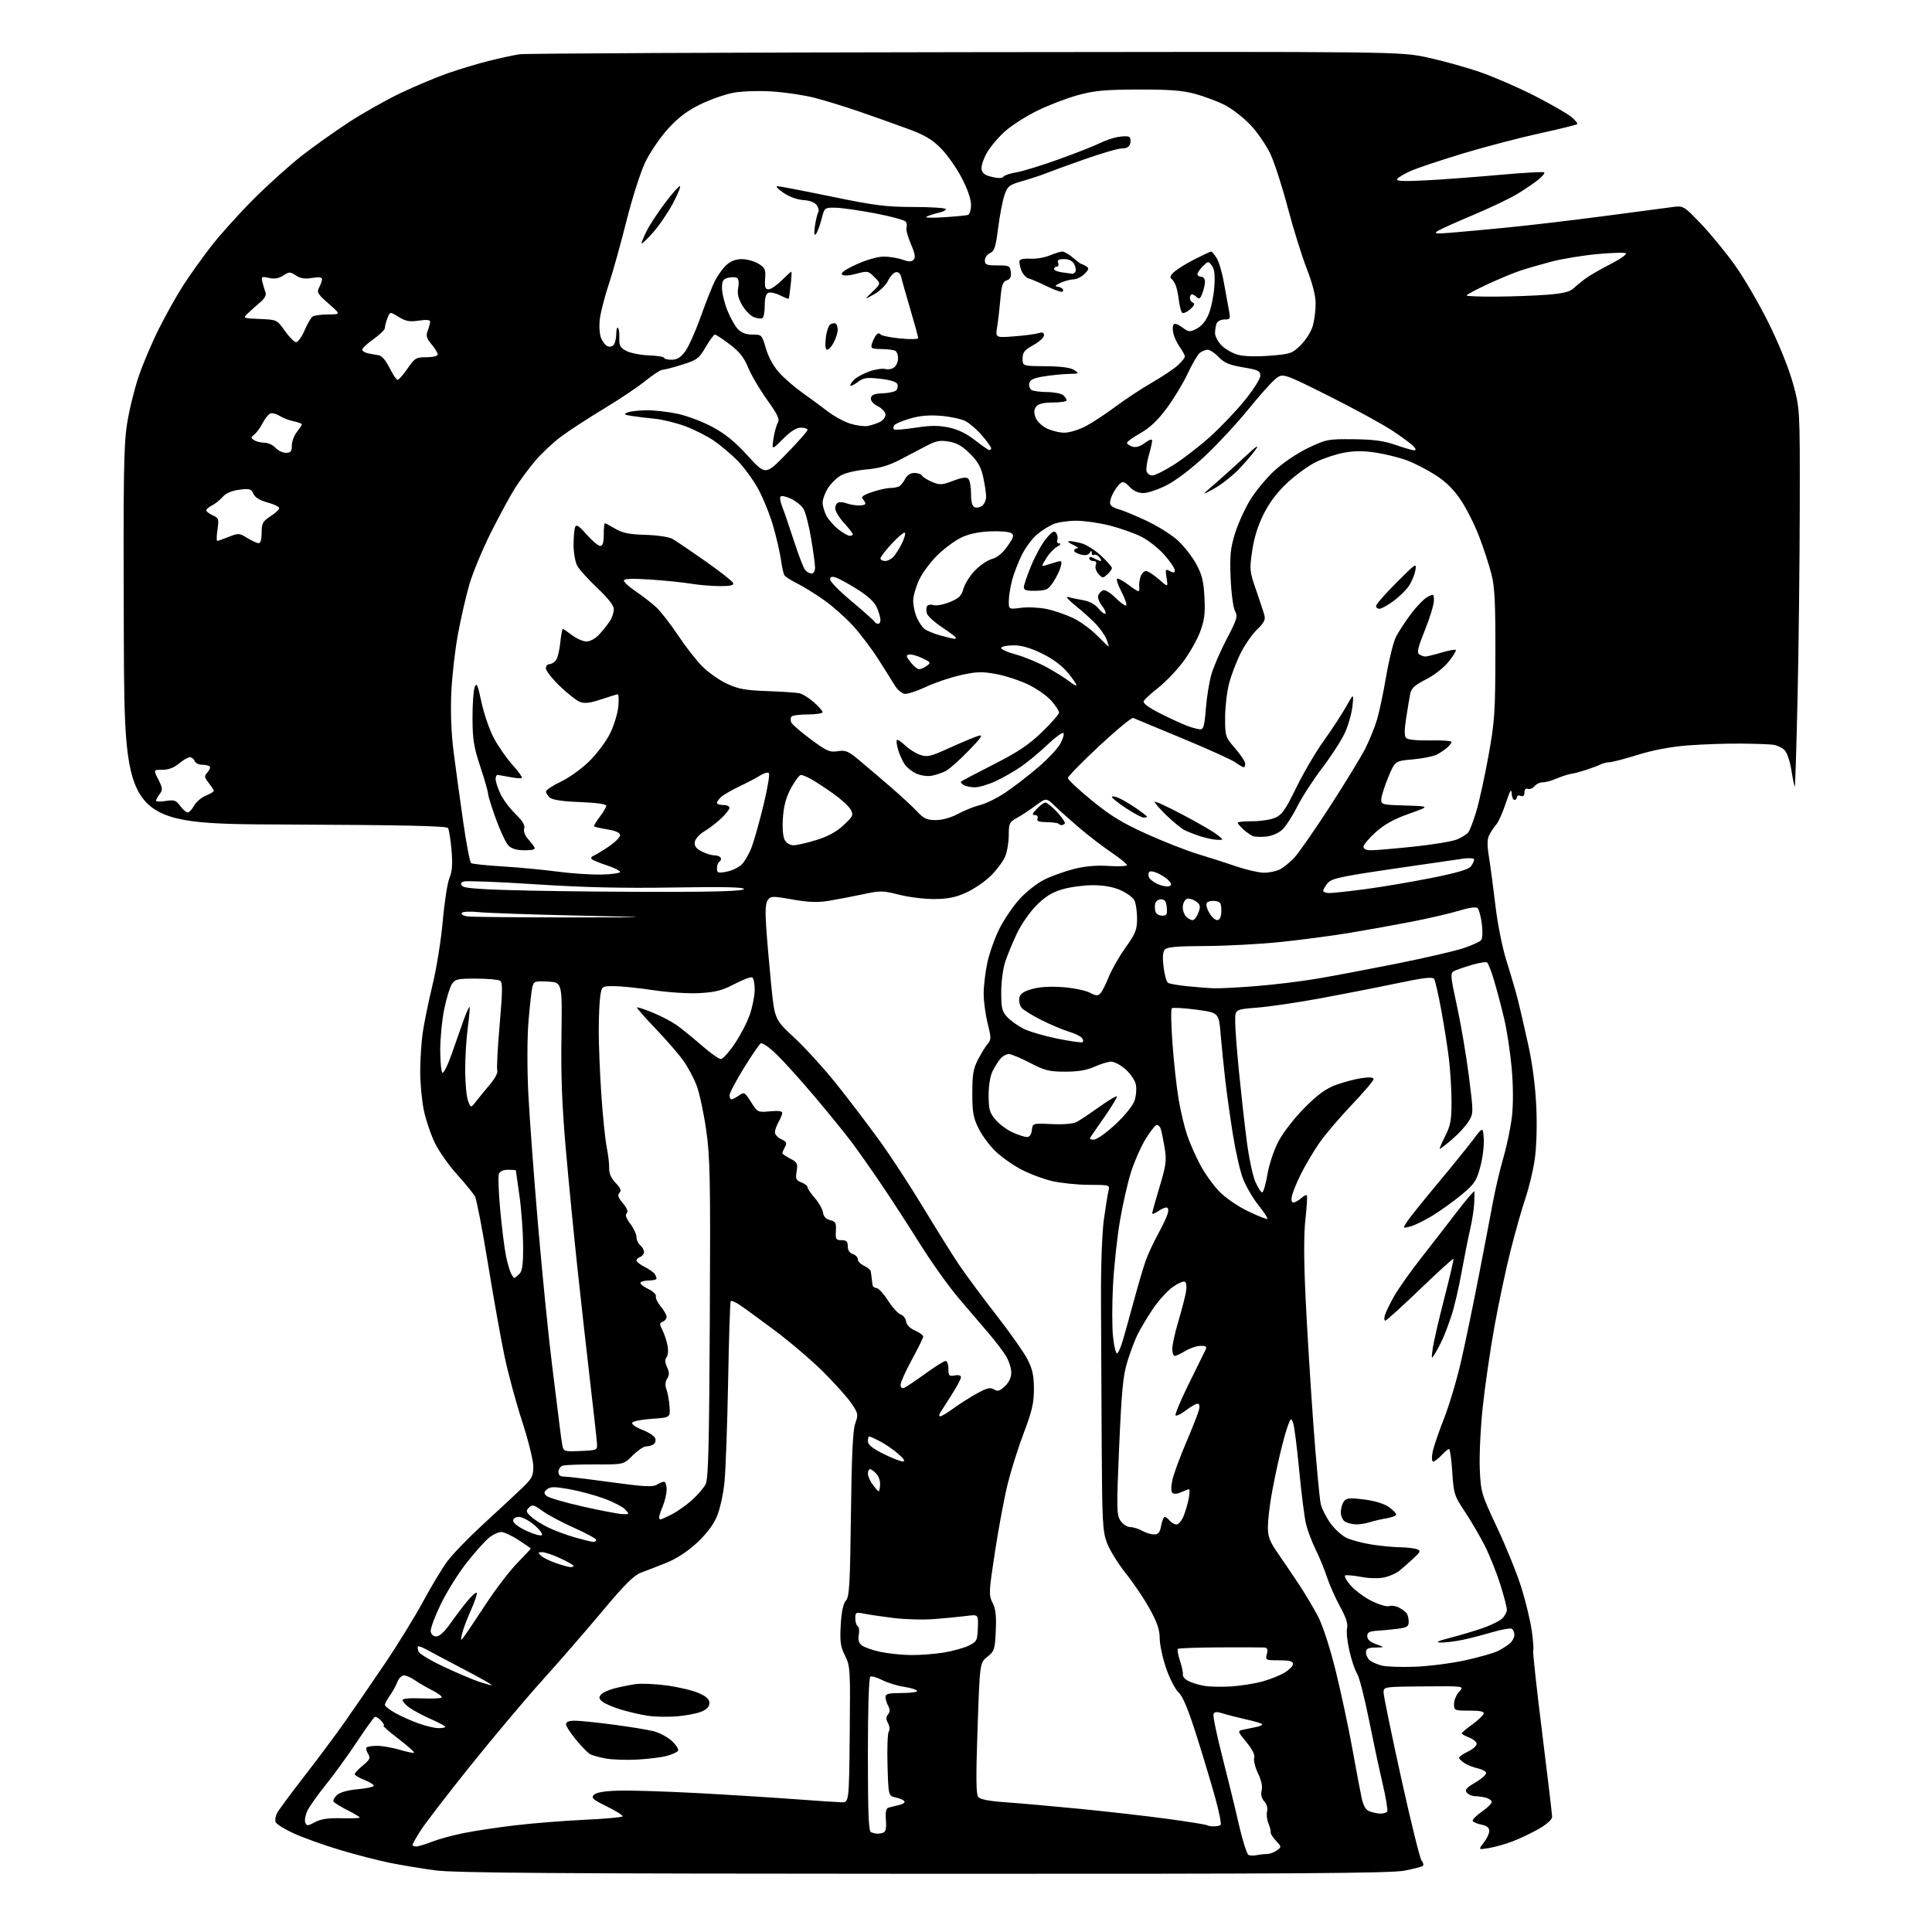 <?xml version="1.0" encoding="UTF-8" standalone="no"?>
<svg 
  version="1.1" 
  xmlns="http://www.w3.org/2000/svg" 
  xmlns:xlink="http://www.w3.org/1999/xlink" 
  xmlns:svg="http://www.w3.org/2000/svg"
  xmlns:rdf="http://www.w3.org/1999/02/22-rdf-syntax-ns#"
  xmlns:cc="http://creativecommons.org/ns#"
  xmlns:dc="http://purl.org/dc/elements/1.1/"
  viewBox="0 0 768 768"
  width="768"
  height="768"
>
<style>svg {background-color: white; }</style>"
<path stroke="none" fill="black" fill-rule="evenodd" d="M367.00,744.86C219.61,744.81 180.54,744.53 172.78,743.47C167.43,742.74 159.33,741.39 154.78,740.47C150.22,739.54 141.32,737.24 135.00,735.34C128.68,733.44 120.49,730.50 116.81,728.82C113.13,727.14 109.87,725.11 109.56,724.31C109.26,723.51 109.53,721.88 110.16,720.68C110.80,719.48 115.69,712.88 121.03,706.00C126.37,699.12 133.58,689.45 137.06,684.50C140.54,679.55 147.64,669.22 152.84,661.53C158.05,653.85 164.97,642.60 168.24,636.53C171.50,630.47 175.89,623.21 177.99,620.42C180.09,617.63 186.42,611.10 192.06,605.92C197.71,600.74 204.50,594.43 207.16,591.89C211.49,587.78 212.00,586.83 212.00,582.97C212.00,580.59 210.02,572.60 207.58,565.08C205.14,557.61 201.97,545.88 200.53,539.02C199.09,532.15 196.13,515.58 193.95,502.19C191.77,488.81 189.47,476.87 188.84,475.68C188.20,474.48 185.03,470.57 181.80,467.00C178.56,463.43 174.58,457.80 172.95,454.50C171.32,451.20 169.32,445.35 168.51,441.50C167.70,437.65 167.04,430.68 167.04,426.00C167.04,421.32 167.49,414.35 168.04,410.50C168.59,406.65 170.35,398.10 171.94,391.50C173.54,384.90 175.38,373.43 176.02,366.00C176.67,358.57 177.86,350.93 178.67,349.00C179.76,346.40 179.97,343.56 179.48,337.91C179.12,333.74 178.50,329.81 178.11,329.17C177.58,328.32 160.53,327.95 113.45,327.76C49.50,327.50 49.50,327.50 49.22,253.00C48.98,189.56 49.17,177.02 50.50,168.54C51.35,163.06 53.45,154.51 55.15,149.54C56.85,144.57 60.45,136.10 63.14,130.73C65.83,125.36 70.11,117.71 72.65,113.73C75.19,109.75 80.23,102.67 83.85,98.00C87.47,93.33 95.17,84.77 100.96,79.00C106.76,73.22 115.33,65.51 120.00,61.87C124.67,58.23 133.08,52.26 138.67,48.60C144.27,44.94 153.50,39.73 159.17,37.03C164.85,34.32 173.32,30.76 178.00,29.12C182.68,27.49 190.10,25.25 194.50,24.16C198.90,23.07 204.30,21.90 206.50,21.57C208.70,21.24 288.35,20.86 383.50,20.74C556.50,20.50 556.50,20.50 567.45,22.85C573.47,24.15 582.92,26.78 588.45,28.70C593.98,30.62 603.67,34.84 610.00,38.07C616.33,41.31 622.85,45.05 624.50,46.39C626.15,47.73 627.27,49.06 626.98,49.34C626.70,49.63 619.95,51.29 611.98,53.03C604.02,54.77 590.30,58.37 581.50,61.02C572.70,63.68 563.38,66.80 560.79,67.96C558.20,69.11 555.77,70.56 555.39,71.18C554.88,72.01 557.90,72.15 566.60,71.71C573.14,71.38 586.33,70.40 595.89,69.53C605.46,68.66 613.54,68.21 613.85,68.52C614.17,68.83 613.09,70.16 611.46,71.47C609.83,72.78 606.13,75.29 603.22,77.06C600.32,78.83 592.45,82.59 585.72,85.42C579.00,88.24 572.60,91.12 571.50,91.82C569.83,92.88 570.72,92.99 577.00,92.49C581.12,92.16 591.25,91.23 599.50,90.41C607.75,89.60 624.62,87.61 637.00,85.99C649.38,84.37 661.68,82.74 664.34,82.37C669.19,81.70 669.19,81.70 676.00,88.79C679.75,92.69 685.82,100.07 689.50,105.19C693.18,110.31 699.30,120.80 703.10,128.50C707.27,136.94 711.10,146.47 712.76,152.50C715.50,162.50 715.50,162.50 715.43,202.00C715.39,223.72 715.00,257.61 714.56,277.30C714.12,296.99 713.62,312.95 713.44,312.77C713.26,312.60 712.65,309.58 712.09,306.08C711.49,302.33 710.33,299.03 709.28,298.07C708.30,297.17 706.38,296.27 705.00,296.06C703.62,295.85 697.77,295.64 692.00,295.59C686.23,295.54 676.77,295.87 671.00,296.31C664.17,296.84 657.20,298.15 651.04,300.06C645.84,301.68 640.77,303.00 639.78,303.00C638.78,303.00 637.19,303.39 636.24,303.88C635.28,304.36 632.70,305.34 630.50,306.05C628.30,306.76 625.83,307.43 625.00,307.53C624.17,307.64 622.60,308.05 621.50,308.44C620.40,308.84 618.47,309.58 617.20,310.08C615.94,310.59 614.08,311.00 613.08,311.00C612.07,311.00 610.67,311.70 609.96,312.55C609.26,313.40 608.08,313.86 607.34,313.58C606.50,313.26 606.00,313.79 606.00,315.00C606.00,316.31 605.52,316.75 604.50,316.36C603.67,316.05 603.00,316.28 603.00,316.89C603.00,317.50 602.55,318.00 602.00,318.00C601.45,318.00 600.96,316.76 600.90,315.25C600.83,313.29 600.17,314.42 598.60,319.20C597.39,322.89 595.69,326.71 594.83,327.70C593.96,328.69 592.71,330.55 592.05,331.83C591.14,333.58 591.11,335.79 591.91,340.83C592.50,344.50 593.66,353.24 594.49,360.25C595.37,367.64 597.24,376.88 598.94,382.25C600.55,387.34 602.56,394.20 603.39,397.50C604.23,400.80 606.09,408.90 607.54,415.50C609.22,423.16 610.36,432.08 610.71,440.15C611.04,447.71 610.78,456.06 610.08,460.88C609.43,465.32 607.78,472.22 606.41,476.22C605.04,480.23 602.39,489.58 600.51,497.00C598.63,504.43 595.73,518.09 594.06,527.36C592.38,536.62 590.29,551.02 589.41,559.35C588.52,567.68 588.00,578.78 588.24,584.01C588.66,593.26 588.85,593.90 595.25,607.51C598.86,615.20 603.21,626.00 604.90,631.50C606.59,637.00 608.40,644.62 608.93,648.43C609.46,652.24 609.70,655.67 609.47,656.06C609.23,656.44 610.82,671.10 613.01,688.63C615.20,706.16 616.99,721.28 616.99,722.23C617.00,723.27 614.91,725.16 611.75,726.98C608.86,728.64 604.13,730.90 601.24,731.99C598.35,733.08 594.09,734.28 591.79,734.65C587.60,735.32 587.60,735.32 589.80,732.52C591.01,730.99 592.00,728.88 592.00,727.84C592.00,726.54 591.06,725.76 588.98,725.35C587.32,725.01 585.72,724.36 585.43,723.89C585.15,723.43 586.71,721.80 588.92,720.27C591.12,718.75 592.94,716.99 592.96,716.37C592.98,715.74 591.99,714.96 590.75,714.63C589.51,714.30 587.54,714.02 586.37,714.01C585.20,714.01 583.73,713.38 583.09,712.61C582.17,711.50 582.84,710.70 586.53,708.54C589.05,707.06 590.94,705.33 590.73,704.70C590.52,704.07 589.03,703.28 587.43,702.95C585.82,702.62 583.49,701.71 582.25,700.93C581.01,700.15 580.00,699.17 580.00,698.74C580.00,698.32 581.58,697.22 583.50,696.30C585.42,695.38 587.00,694.00 587.00,693.23C587.00,692.46 585.65,691.32 584.00,690.69C582.35,690.07 581.03,689.32 581.06,689.03C581.09,688.74 582.97,687.15 585.24,685.50C587.50,683.85 589.53,681.94 589.76,681.25C590.05,680.34 588.50,680.00 584.08,680.00C578.15,680.00 578.00,679.93 578.00,677.31C578.00,675.84 578.93,673.64 580.07,672.43C582.14,670.23 582.14,670.23 566.07,670.36C550.00,670.50 550.00,670.50 550.00,672.82C550.00,674.09 553.13,689.32 556.96,706.66C560.78,724.00 564.45,738.84 565.10,739.62C565.75,740.41 566.00,741.33 565.65,741.68C565.31,742.03 561.98,742.90 558.26,743.62C552.83,744.67 515.13,744.91 367.00,744.86zM499.50,737.46C500.60,737.22 502.43,737.02 503.56,737.01C504.69,737.01 506.49,736.36 507.56,735.58C509.46,734.19 509.46,734.12 507.20,731.72C505.94,730.37 505.00,728.87 505.12,728.39C505.23,727.90 504.83,726.31 504.23,724.86C503.62,723.40 503.38,721.25 503.69,720.07C504.02,718.80 503.57,717.19 502.58,716.08C501.47,714.86 501.12,713.39 501.53,711.73C501.93,710.14 501.40,707.67 500.07,704.92C498.93,702.55 498.25,699.79 498.56,698.80C498.94,697.63 497.86,695.45 495.48,692.54C491.83,688.08 491.83,688.08 494.41,687.54C495.84,687.24 498.18,686.75 499.62,686.45C501.06,686.15 501.98,685.65 501.67,685.34C501.36,685.03 498.50,684.19 495.30,683.48C492.11,682.76 488.01,681.72 486.20,681.15C483.65,680.35 482.78,680.41 482.39,681.42C482.12,682.14 483.67,689.65 485.84,698.12C488.01,706.58 490.99,718.76 492.45,725.19C493.92,731.62 495.66,737.10 496.31,737.38C496.97,737.66 498.40,737.70 499.50,737.46zM165.46,734.00C166.27,734.00 169.08,733.15 171.71,732.12C174.35,731.08 180.10,729.51 184.50,728.64C188.90,727.76 198.12,726.38 205.00,725.57C211.88,724.76 224.15,723.78 232.28,723.40C240.41,723.02 247.25,722.41 247.47,722.04C247.70,721.67 244.92,719.91 241.29,718.12C235.61,715.32 234.90,714.68 236.11,713.46C237.06,712.51 240.31,711.96 246.01,711.80C250.68,711.67 264.62,712.11 277.00,712.77C289.38,713.43 306.70,714.52 315.50,715.17C324.30,715.83 332.85,716.40 334.50,716.44C337.50,716.50 337.50,716.50 337.78,689.50C338.05,663.57 337.98,662.33 335.91,658.15C334.09,654.47 333.83,652.56 334.21,645.91C334.52,640.63 335.19,637.44 336.26,636.26C337.63,634.75 337.91,629.94 338.26,602.00C338.55,578.40 339.02,568.48 339.99,565.78C341.24,562.26 341.16,561.84 338.41,557.80C336.81,555.46 331.80,549.85 327.27,545.35C322.75,540.84 313.98,533.36 307.77,528.73C301.57,524.09 295.25,519.50 293.72,518.51C292.19,517.53 290.73,516.94 290.47,517.19C290.22,517.45 289.75,531.80 289.44,549.08C289.12,566.36 288.47,584.41 287.99,589.18C287.50,594.06 286.16,600.08 284.93,602.94C283.54,606.18 280.66,609.95 276.99,613.35C273.33,616.74 268.92,619.61 264.87,621.24C261.37,622.65 256.84,624.41 254.81,625.15C252.01,626.18 248.32,629.86 239.31,640.62C232.82,648.39 222.07,660.76 215.43,668.12C208.79,675.48 195.97,690.73 186.93,702.00C177.89,713.27 169.04,724.79 167.25,727.59C165.46,730.39 164.00,732.97 164.00,733.34C164.00,733.70 164.66,734.00 165.46,734.00zM348.67,728.92C349.31,728.96 350.44,728.77 351.17,728.49C352.10,728.13 352.40,726.58 352.16,723.49C351.91,720.36 352.21,718.89 353.15,718.59C353.89,718.36 355.76,717.89 357.29,717.55C358.83,717.22 359.83,716.54 359.53,716.05C359.23,715.56 357.67,714.87 356.07,714.52C353.16,713.88 353.16,713.88 352.80,701.69C352.61,694.98 352.83,688.97 353.29,688.31C353.78,687.64 353.65,686.21 353.00,685.00C352.15,683.41 352.15,682.53 353.00,681.50C353.82,680.51 353.84,679.57 353.07,678.13C352.48,677.03 352.00,675.43 352.00,674.57C352.00,673.30 353.27,673.00 358.56,673.00C362.17,673.00 364.87,672.60 364.57,672.12C364.27,671.63 361.89,670.91 359.29,670.52C356.68,670.13 352.83,668.94 350.74,667.87C348.64,666.80 346.50,666.19 345.97,666.52C345.38,666.88 345.00,679.03 345.00,697.48C345.00,720.83 345.29,727.95 346.25,728.34C346.94,728.62 348.03,728.88 348.67,728.92zM125.23,724.33C127.60,723.07 130.50,722.64 135.75,722.78C139.74,722.88 143.00,722.76 143.00,722.50C143.00,722.24 140.78,720.91 138.07,719.54C135.36,718.16 132.90,716.64 132.59,716.15C132.29,715.67 132.90,714.49 133.95,713.55C135.11,712.50 138.24,711.61 141.95,711.27C145.31,710.97 148.27,710.38 148.52,709.96C148.78,709.55 147.19,708.49 144.99,707.61C142.80,706.74 141.00,705.68 140.99,705.26C140.99,704.84 142.45,703.29 144.24,701.80C147.06,699.47 147.34,698.84 146.31,697.16C145.65,696.09 145.39,694.94 145.73,694.61C146.06,694.27 147.98,694.00 149.99,694.00C151.99,694.00 156.01,694.71 158.92,695.57C161.82,696.43 164.38,696.95 164.61,696.72C164.84,696.49 162.01,693.99 158.32,691.15C154.62,688.32 151.99,686.00 152.46,686.00C152.93,686.00 152.51,685.11 151.52,684.02C150.54,682.94 149.36,682.27 148.92,682.55C148.47,682.83 145.19,687.43 141.63,692.78C138.07,698.13 132.61,705.65 129.49,709.50C126.38,713.35 123.13,717.92 122.27,719.66C121.42,721.40 121.00,723.55 121.34,724.44C121.91,725.93 122.24,725.92 125.23,724.33zM482.50,726.00C483.69,726.00 484.93,725.74 485.24,725.42C485.56,725.11 484.71,720.72 483.35,715.67C481.99,710.63 478.64,699.42 475.91,690.77C472.38,679.57 470.24,674.38 468.50,672.76C467.15,671.51 464.91,667.15 463.52,663.07C462.14,658.99 461.00,653.65 461.00,651.20C461.00,647.88 459.98,644.90 457.01,639.52C454.82,635.55 450.54,629.19 447.50,625.40C444.47,621.60 441.12,616.20 440.06,613.39C438.31,608.76 438.12,605.13 437.94,574.39C437.84,555.75 437.71,529.92 437.66,517.00C437.61,502.85 438.08,489.92 438.84,484.50C439.54,479.55 440.36,474.49 440.67,473.25C441.20,471.05 441.02,471.00 432.86,470.99C428.26,470.98 421.62,470.29 418.09,469.46C414.57,468.63 409.01,466.52 405.73,464.77C402.45,463.03 397.89,459.77 395.59,457.53C393.29,455.30 390.30,451.23 388.95,448.48C386.90,444.31 386.50,442.04 386.51,434.50C386.51,426.99 386.90,424.75 388.87,421.00C390.17,418.52 391.90,415.74 392.72,414.81C394.03,413.32 394.01,412.39 392.60,406.75C391.72,403.24 391.01,397.93 391.02,394.94C391.03,391.95 391.68,386.48 392.46,382.78C393.24,379.09 395.37,373.05 397.19,369.36C399.01,365.68 402.66,360.28 405.31,357.37C408.00,354.42 412.41,350.98 415.31,349.57C418.16,348.18 423.42,346.31 426.98,345.41C431.31,344.31 435.87,343.92 440.73,344.23C444.73,344.49 448.00,344.33 448.00,343.89C448.00,343.44 445.23,341.19 441.85,338.90C438.46,336.60 432.81,332.27 429.28,329.28C425.76,326.29 421.31,322.32 419.39,320.46C415.91,317.08 415.91,317.08 411.59,320.29C409.22,322.06 405.86,324.27 404.14,325.20C401.26,326.77 401.00,327.32 401.00,331.99C401.00,334.78 400.36,338.59 399.59,340.44C398.81,342.30 396.29,345.71 393.99,348.01C391.68,350.32 387.29,353.35 384.23,354.75C380.03,356.68 376.92,357.32 371.58,357.38C367.69,357.43 361.33,356.66 357.46,355.67C350.86,354.00 349.94,353.99 342.96,355.50C338.86,356.38 332.80,357.54 329.50,358.08C324.96,358.82 321.43,358.69 315.00,357.55C307.12,356.16 306.41,356.17 305.23,357.74C304.31,358.97 304.13,361.92 304.57,368.47C304.90,373.44 305.79,383.74 306.55,391.37C307.93,405.24 307.93,405.24 315.88,412.63C320.26,416.70 327.86,425.08 332.78,431.26C337.71,437.44 345.31,447.45 349.69,453.50C354.06,459.55 361.85,471.48 367.00,480.00C372.16,488.52 378.48,498.65 381.05,502.50C383.63,506.35 390.29,515.35 395.86,522.50C401.42,529.65 407.11,537.73 408.49,540.45C410.44,544.29 411.00,546.91 411.00,552.19C411.00,557.68 410.24,560.97 407.05,569.38C404.87,575.10 401.98,584.22 400.63,589.64C399.28,595.06 396.98,607.24 395.54,616.71C393.05,632.97 393.00,634.09 394.55,637.10C395.79,639.50 396.11,642.26 395.84,648.25C395.50,655.69 395.28,656.36 392.49,658.59C389.50,660.97 389.50,660.97 388.60,686.95C387.92,706.54 387.99,713.28 388.87,714.35C389.66,715.29 393.29,715.99 399.78,716.44C405.12,716.81 418.50,717.99 429.50,719.07C440.50,720.15 456.24,721.95 464.49,723.08C472.73,724.21 479.66,725.33 479.90,725.57C480.14,725.81 481.31,726.00 482.50,726.00zM548.69,720.94C549.90,720.97 551.13,720.59 551.44,720.09C551.75,719.60 550.91,714.53 549.57,708.84C548.24,703.15 545.76,691.55 544.06,683.06C542.36,674.56 540.30,666.58 539.48,665.33C538.65,664.07 537.28,660.03 536.43,656.34C535.57,652.66 535.15,648.56 535.48,647.23C535.90,645.55 535.06,642.95 532.70,638.66C530.84,635.27 528.51,630.02 527.52,627.00C526.53,623.98 524.50,619.02 523.01,616.00C521.52,612.98 519.79,608.44 519.18,605.92C518.56,603.40 517.34,593.80 516.46,584.58C515.59,575.36 514.50,566.85 514.04,565.66C513.24,563.59 513.16,563.63 512.03,566.50C511.38,568.15 509.95,573.28 508.85,577.90C507.75,582.52 506.21,589.94 505.43,594.40C504.64,598.85 504.00,604.58 504.00,607.12C504.00,610.89 504.74,612.80 508.09,617.62C510.34,620.85 514.11,626.42 516.47,630.00C518.83,633.58 522.19,639.22 523.93,642.54C525.81,646.14 528.64,654.83 530.92,664.04C533.02,672.54 535.97,686.25 537.46,694.50C538.95,702.75 540.63,711.67 541.19,714.32C541.90,717.75 542.81,719.39 544.35,720.00C545.53,720.48 547.49,720.90 548.69,720.94zM253.50,699.45C249.10,699.69 243.40,699.51 240.83,699.04C238.26,698.57 235.43,697.78 234.55,697.29C233.66,696.79 231.15,694.22 228.97,691.58C226.79,688.94 225.00,686.16 225.00,685.39C225.00,684.47 226.17,684.00 228.45,684.00C230.35,684.00 237.20,684.70 243.69,685.55C250.17,686.40 257.41,687.58 259.77,688.17C262.13,688.77 265.43,690.53 267.11,692.10C268.78,693.66 269.88,695.39 269.54,695.94C269.20,696.48 267.26,697.39 265.21,697.96C263.17,698.54 257.90,699.20 253.50,699.45zM174.25,686.96C175.76,686.98 177.00,686.75 177.00,686.44C177.00,686.14 174.43,684.75 171.29,683.37C168.16,681.98 164.33,679.95 162.79,678.85C161.26,677.76 160.00,676.40 160.00,675.84C160.00,675.21 162.85,674.94 167.44,675.13C171.54,675.31 175.18,675.15 175.54,674.79C175.90,674.43 174.24,673.15 171.85,671.94C169.46,670.73 166.31,668.90 164.85,667.87C163.39,666.84 161.46,666.00 160.57,666.00C159.68,666.00 158.50,667.18 157.95,668.63C157.40,670.08 156.06,672.51 154.98,674.03C153.89,675.56 153.00,677.22 153.00,677.72C153.00,678.22 154.82,679.66 157.05,680.91C159.28,682.16 163.44,684.03 166.30,685.06C169.16,686.09 172.74,686.94 174.25,686.96zM269.00,682.28C265.43,682.57 260.24,682.46 257.48,682.04C254.71,681.62 249.99,680.53 246.98,679.63C243.96,678.73 240.65,677.33 239.60,676.52C238.11,675.38 237.95,674.76 238.87,673.66C239.51,672.88 241.94,671.76 244.27,671.16C246.60,670.56 250.35,669.80 252.62,669.47C254.88,669.14 260.51,669.38 265.12,670.01C269.73,670.63 275.41,671.99 277.75,673.02C280.81,674.37 282.00,675.48 282.00,676.99C282.00,678.43 280.97,679.52 278.75,680.43C276.96,681.16 272.57,682.00 269.00,682.28zM489.50,670.38C493.35,670.12 498.98,669.22 502.00,668.37C505.02,667.52 508.96,665.93 510.75,664.83C512.54,663.73 514.00,662.20 514.00,661.42C514.00,660.37 512.58,660.00 508.48,660.00C503.09,660.00 502.98,659.94 503.59,657.50C504.09,655.52 503.83,654.98 502.36,654.90C501.34,654.84 493.35,654.83 484.62,654.86C475.89,654.90 468.50,655.17 468.21,655.46C467.92,655.75 468.31,657.90 469.08,660.25C469.85,662.59 470.36,665.04 470.21,665.70C470.06,666.36 470.96,667.46 472.22,668.14C473.47,668.83 476.30,669.72 478.50,670.12C480.70,670.52 485.65,670.64 489.50,670.38zM195.50,669.92C196.05,669.92 191.10,667.10 184.50,663.65C177.90,660.19 171.17,656.63 169.55,655.72C167.92,654.82 166.40,654.26 166.17,654.49C165.94,654.73 166.03,655.63 166.37,656.52C166.71,657.40 171.15,660.08 176.24,662.47C181.33,664.86 187.53,667.51 190.00,668.36C192.47,669.21 194.95,669.91 195.50,669.92zM562.50,662.55C568.00,662.35 577.00,661.19 582.50,659.98C588.00,658.78 593.85,657.11 595.50,656.27C597.15,655.44 599.29,654.07 600.25,653.22C601.21,652.38 602.00,650.89 602.00,649.90C602.00,648.92 601.53,647.83 600.96,647.47C600.39,647.12 596.90,647.73 593.21,648.82C589.52,649.92 584.12,651.31 581.20,651.91C578.29,652.51 574.46,652.97 572.70,652.93C570.36,652.87 571.37,652.37 576.50,651.05C580.35,650.05 586.10,648.34 589.29,647.24C592.47,646.14 595.96,644.45 597.04,643.47C598.12,642.49 599.00,640.88 599.00,639.90C599.00,638.91 597.82,634.37 596.38,629.80C594.94,625.24 592.21,618.41 590.31,614.62C588.40,610.84 584.83,604.71 582.37,601.01C578.09,594.57 577.86,593.86 577.30,585.14C576.97,580.11 576.40,576.00 576.03,576.00C575.65,576.00 574.29,577.12 573.00,578.50C571.71,579.88 570.23,581.00 569.71,581.00C569.18,581.00 569.07,579.43 569.47,577.32C569.85,575.30 571.86,569.34 573.95,564.07C576.04,558.81 579.13,548.42 580.83,541.00C582.52,533.58 585.70,518.27 587.88,507.00C590.07,495.73 592.60,482.47 593.52,477.54C594.43,472.62 596.30,464.74 597.66,460.04C599.03,455.34 600.54,448.00 601.03,443.73C601.57,438.98 601.54,431.58 600.93,424.73C600.39,418.55 599.05,409.68 597.94,405.00C596.83,400.32 595.03,393.48 593.93,389.79C592.84,386.10 591.56,382.85 591.09,382.56C590.63,382.27 587.83,382.75 584.87,383.62C581.92,384.50 578.78,385.59 577.91,386.06C576.48,386.81 576.61,388.23 579.16,399.87C580.72,407.00 582.85,419.51 583.89,427.67C585.75,442.34 585.75,442.53 583.82,445.73C582.74,447.51 579.77,450.75 577.21,452.93C574.66,455.12 572.46,456.79 572.32,456.65C572.18,456.51 573.18,454.21 574.53,451.53C576.59,447.48 577.00,445.22 577.00,438.05C577.00,433.32 576.54,425.63 575.98,420.97C575.42,416.31 574.03,407.52 572.91,401.44C571.78,395.36 570.52,389.83 570.10,389.16C569.52,388.22 565.97,388.64 554.92,390.96C546.99,392.62 533.30,395.30 524.50,396.92C515.70,398.53 504.56,400.17 499.75,400.55C491.00,401.24 491.00,401.24 491.00,405.98C491.00,408.59 491.68,417.65 492.52,426.11C493.36,434.57 494.74,446.90 495.59,453.50C496.44,460.10 497.98,467.41 499.01,469.75C500.04,472.09 501.27,474.00 501.74,474.00C502.21,474.00 503.14,470.78 503.82,466.85C504.53,462.73 506.41,457.10 508.27,453.60C510.06,450.20 514.62,444.35 518.55,440.39C523.81,435.11 527.01,432.77 531.06,431.27C534.05,430.17 538.64,428.95 541.25,428.57C544.49,428.10 546.00,428.23 546.00,428.99C546.00,429.61 542.01,434.30 537.13,439.42C532.25,444.54 526.42,451.43 524.18,454.74C521.94,458.04 518.78,463.39 517.17,466.62C515.56,469.85 513.95,473.74 513.60,475.25C513.18,477.07 513.37,478.00 514.15,478.00C514.81,478.00 516.17,477.25 517.18,476.34C518.19,475.43 519.22,474.89 519.48,475.15C519.74,475.41 519.50,479.62 518.94,484.51C518.26,490.53 518.27,500.52 518.97,515.45C519.53,527.58 520.93,550.33 522.07,566.00C523.22,581.67 524.56,596.08 525.05,598.02C525.55,599.96 527.32,603.40 528.98,605.66C530.65,607.92 533.48,610.48 535.28,611.33C537.09,612.19 541.47,613.36 545.03,613.94C548.59,614.51 553.75,615.02 556.50,615.06C559.25,615.11 562.30,615.46 563.28,615.84C564.85,616.46 564.67,616.91 561.78,619.55C559.98,621.21 557.52,623.38 556.32,624.37C555.13,625.36 552.46,626.56 550.40,627.02C548.20,627.52 544.42,627.46 541.26,626.87C538.30,626.32 535.39,626.04 534.79,626.24C534.20,626.43 535.15,628.24 536.92,630.26C538.69,632.27 542.50,635.08 545.40,636.49C548.29,637.91 551.38,638.79 552.25,638.46C553.13,638.12 554.89,638.40 556.17,639.07C557.45,639.75 558.83,640.79 559.23,641.40C559.64,642.00 559.98,643.48 559.98,644.69C560.00,646.51 559.29,646.97 555.75,647.44C553.41,647.75 549.70,648.11 547.50,648.25C544.32,648.45 543.50,648.89 543.50,650.41C543.50,651.69 544.66,652.74 547.00,653.58C550.50,654.85 550.50,654.85 546.75,654.92C543.78,654.98 543.00,655.39 543.00,656.88C543.00,657.91 543.68,659.32 544.51,660.01C545.33,660.69 547.47,661.63 549.26,662.09C551.04,662.55 557.00,662.76 562.50,662.55zM362.00,657.91C365.57,657.95 371.43,657.52 375.00,656.94C378.57,656.37 383.07,655.13 385.00,654.20C388.30,652.60 388.51,652.20 388.71,647.12C388.92,641.75 388.92,641.75 384.21,642.36C381.62,642.70 375.90,643.26 371.50,643.60C367.10,643.95 359.68,643.75 355.00,643.16C350.32,642.58 345.04,641.79 343.25,641.42C340.25,640.80 340.00,640.95 340.00,643.32C340.00,644.73 340.44,646.15 340.97,646.48C341.50,646.81 341.69,648.32 341.38,649.84C341.00,651.73 341.36,653.05 342.51,654.01C343.43,654.77 346.73,655.95 349.84,656.62C352.95,657.28 358.43,657.87 362.00,657.91zM184.51,650.50C185.34,649.40 189.20,643.64 193.09,637.71C196.99,631.77 202.61,624.42 205.59,621.37C208.56,618.32 211.00,615.71 211.00,615.58C211.00,615.45 208.80,613.91 206.11,612.17C203.42,610.43 200.33,609.00 199.25,609.00C198.16,609.00 196.03,609.98 194.51,611.17C193.00,612.36 189.04,616.75 185.73,620.92C182.41,625.09 177.72,632.55 175.31,637.50C172.90,642.45 171.06,647.40 171.21,648.50C171.39,649.72 172.26,650.50 173.46,650.50C174.69,650.50 176.76,648.60 178.96,645.45C180.91,642.68 183.95,638.65 185.72,636.51C187.49,634.36 189.19,632.86 189.50,633.16C189.80,633.46 188.76,636.59 187.19,640.11C185.61,643.62 184.03,647.85 183.66,649.50C183.03,652.35 183.07,652.40 184.51,650.50zM226.75,622.95C227.44,622.98 228.00,622.75 228.00,622.45C228.00,622.15 225.64,620.81 222.75,619.46C219.86,618.12 216.62,617.02 215.54,617.01C213.82,617.00 213.76,617.18 215.04,618.41C215.84,619.18 218.53,620.51 221.00,621.36C223.47,622.21 226.06,622.93 226.75,622.95zM235.75,612.93C236.44,612.97 237.00,612.61 237.00,612.13C237.00,611.65 233.10,609.52 228.32,607.39C223.55,605.27 217.87,602.24 215.70,600.67C212.23,598.16 211.58,597.99 210.29,599.28C209.00,600.58 209.09,601.01 211.10,602.88C212.36,604.05 215.44,606.00 217.94,607.21C220.45,608.43 225.20,610.19 228.50,611.14C231.80,612.08 235.06,612.89 235.75,612.93zM215.36,610.27C215.92,609.93 214.63,608.16 212.52,606.33C210.40,604.50 207.62,603.00 206.33,603.00C204.90,603.00 204.00,603.59 204.00,604.55C204.00,605.43 206.21,607.12 209.18,608.49C212.03,609.81 214.81,610.61 215.36,610.27zM458.70,609.96C460.44,609.99 461.05,609.26 461.57,606.50C461.93,604.58 462.57,603.00 462.99,603.00C463.41,603.00 464.32,603.67 465.00,604.50C465.68,605.33 466.89,606.00 467.67,606.00C468.46,606.00 469.71,604.54 470.46,602.75C471.21,600.96 472.13,597.81 472.52,595.75C472.91,593.69 472.97,592.00 472.66,592.00C472.35,592.00 470.94,592.53 469.52,593.17C467.95,593.89 466.59,593.99 466.02,593.42C465.46,592.86 465.48,590.83 466.07,588.21C466.60,585.84 469.04,579.21 471.50,573.46C473.95,567.70 476.24,561.87 476.59,560.50C476.99,558.90 476.80,558.00 476.04,558.00C475.40,558.00 473.31,559.19 471.41,560.64C469.50,562.09 467.66,563.00 467.32,562.65C466.98,562.31 469.30,556.74 472.48,550.27C475.67,543.79 478.66,537.71 479.14,536.75C479.87,535.30 479.55,535.00 477.26,535.00C475.74,535.01 473.03,535.91 471.23,537.00C469.43,538.10 467.51,539.00 466.98,539.00C466.44,539.00 466.00,537.73 466.00,536.18C466.00,534.62 467.06,529.79 468.36,525.43C469.65,521.07 471.02,515.85 471.39,513.83C471.79,511.64 471.64,509.90 471.03,509.52C470.46,509.16 468.23,510.14 466.07,511.69C463.92,513.23 460.35,517.20 458.16,520.50C455.96,523.80 453.28,528.30 452.19,530.50C451.11,532.70 449.29,537.54 448.14,541.25C446.43,546.80 445.86,552.81 444.89,574.96C443.82,599.64 443.86,602.14 445.38,604.46C446.32,605.89 448.02,607.02 449.27,607.04C450.50,607.05 452.62,607.71 454.00,608.50C455.38,609.29 457.49,609.95 458.70,609.96zM539.10,605.97C537.67,605.95 535.71,605.48 534.75,604.92C533.75,604.34 533.00,602.71 533.00,601.14C533.00,599.62 533.56,597.67 534.25,596.80C535.30,595.46 536.59,595.35 542.30,596.07C546.46,596.60 550.25,597.75 552.05,599.04C553.67,600.19 555.00,601.54 555.00,602.02C555.00,602.51 553.31,603.19 551.25,603.53C549.19,603.87 546.20,604.57 544.60,605.08C543.01,605.58 540.53,605.99 539.10,605.97zM262.54,604.00C262.84,604.00 264.88,603.08 267.08,601.96C269.29,600.83 272.90,598.28 275.11,596.28C277.32,594.28 279.74,591.47 280.49,590.02C281.58,587.91 281.91,575.04 282.16,524.45C282.45,468.72 282.28,460.10 280.73,449.26C279.77,442.54 278.08,434.62 276.98,431.67C275.88,428.73 273.49,424.23 271.67,421.67C269.86,419.12 264.88,413.38 260.61,408.92C256.34,404.47 253.01,400.66 253.20,400.47C253.39,400.28 256.16,401.18 259.36,402.48C262.55,403.78 266.82,406.00 268.84,407.40C270.85,408.80 275.34,412.44 278.81,415.48C282.29,418.51 285.76,421.00 286.53,421.00C287.30,421.00 289.77,418.28 292.03,414.95C294.29,411.62 297.01,406.38 298.07,403.29C299.13,400.21 300.00,395.76 300.00,393.40C300.00,391.05 299.58,388.86 299.06,388.54C298.54,388.22 295.38,389.39 292.03,391.14C287.14,393.71 284.43,394.42 278.22,394.77C273.82,395.03 265.86,394.52 259.72,393.61C253.79,392.72 246.76,392.00 244.10,392.00C239.29,392.00 239.26,392.02 238.64,395.75C238.30,397.81 238.02,404.08 238.01,409.67C238.00,415.26 238.47,426.74 239.04,435.17C239.61,443.60 240.57,452.98 241.17,456.00C241.78,459.02 242.22,462.84 242.16,464.47C242.08,466.43 242.95,468.38 244.72,470.23C246.73,472.33 247.10,473.30 246.24,474.16C245.37,475.03 245.71,476.05 247.60,478.30C249.27,480.29 249.78,481.62 249.11,482.29C248.45,482.95 248.93,484.35 250.56,486.49C251.90,488.25 253.00,490.60 253.00,491.72C253.00,492.84 253.68,494.32 254.50,495.00C255.32,495.68 256.00,496.88 256.00,497.65C256.00,498.43 255.32,499.32 254.50,499.64C253.68,499.95 253.00,500.60 253.00,501.08C253.00,501.56 254.46,502.70 256.25,503.61C258.04,504.53 259.83,505.78 260.23,506.39C260.64,507.00 260.98,507.84 260.98,508.25C260.99,508.66 259.68,509.00 258.06,509.00C256.44,509.00 254.89,509.38 254.60,509.84C254.32,510.29 255.68,511.43 257.62,512.36C259.56,513.28 260.96,514.59 260.73,515.27C260.49,515.95 261.36,517.77 262.65,519.33C263.94,520.88 265.00,522.75 265.00,523.47C265.00,524.19 264.31,525.05 263.47,525.38C262.12,525.89 262.11,526.32 263.32,528.73C264.09,530.25 265.01,533.03 265.36,534.89C265.72,536.78 265.55,538.84 264.97,539.53C264.26,540.40 264.32,541.60 265.16,543.46C266.11,545.54 266.12,546.58 265.21,548.04C264.43,549.29 264.33,550.74 264.92,552.30C265.42,553.60 265.97,556.65 266.15,559.08C266.47,563.50 266.47,563.50 259.06,564.00C254.99,564.28 251.49,565.00 251.29,565.60C251.10,566.21 252.93,567.47 255.38,568.40C257.82,569.33 260.10,570.83 260.45,571.72C260.79,572.61 260.49,573.71 259.78,574.15C259.08,574.60 257.73,574.98 256.78,574.98C255.84,574.99 253.45,576.62 251.48,578.59C247.89,582.18 247.89,582.18 236.69,582.13C230.54,582.11 224.71,582.32 223.75,582.61C222.79,582.90 222.00,584.00 222.00,585.07C222.00,586.41 222.68,586.99 224.25,586.97C225.49,586.96 233.83,587.96 242.80,589.19C255.84,590.98 259.48,591.18 261.03,590.21C262.10,589.55 263.43,589.00 263.99,589.00C264.54,589.00 265.00,590.36 265.00,592.03C265.00,593.70 264.32,596.68 263.50,598.65C262.68,600.63 262.00,602.64 262.00,603.12C262.00,603.60 262.24,604.00 262.54,604.00zM247.40,601.88C250.20,602.00 250.25,601.93 248.58,600.09C247.63,599.04 243.85,597.07 240.17,595.71C236.50,594.36 230.25,592.68 226.29,591.97C220.36,590.92 218.79,590.93 217.49,592.01C216.19,593.09 216.13,593.56 217.20,594.61C217.91,595.32 224.35,597.22 231.50,598.83C238.65,600.44 245.81,601.81 247.40,601.88zM349.82,590.65C350.02,588.98 349.44,587.04 348.42,585.91C347.47,584.86 346.31,584.00 345.85,584.00C345.38,584.00 345.00,584.84 345.00,585.87C345.00,586.89 346.01,589.02 347.25,590.60C349.50,593.48 349.50,593.48 349.82,590.65zM358.91,580.96C359.97,580.93 359.33,579.90 357.00,577.88C355.07,576.22 351.83,573.98 349.79,572.93C347.75,571.87 345.84,571.00 345.54,571.00C345.24,571.00 345.00,571.86 345.00,572.92C345.00,574.28 346.82,575.75 351.16,577.92C354.55,579.61 358.04,580.98 358.91,580.96zM230.78,576.79C237.50,576.50 237.50,576.50 237.28,573.50C237.17,571.85 235.92,560.60 234.50,548.50C233.09,536.40 230.83,516.17 229.48,503.53C228.12,490.90 226.08,469.98 224.94,457.03C223.42,439.76 222.95,427.78 223.18,412.00C223.50,390.50 223.50,390.50 217.87,390.20C212.59,389.93 212.20,390.06 211.61,392.40C211.27,393.78 210.58,399.98 210.07,406.20C209.54,412.86 209.52,424.69 210.03,435.00C210.52,444.62 212.29,468.48 213.97,488.00C215.66,507.52 218.14,532.27 219.50,543.00C220.85,553.73 222.22,564.75 222.55,567.50C222.87,570.25 223.34,573.53 223.59,574.79C224.03,576.95 224.47,577.07 230.78,576.79zM373.79,563.00C374.29,563.00 376.68,561.56 379.10,559.79C381.52,558.03 385.71,555.37 388.41,553.88C392.34,551.72 393.68,551.41 395.12,552.31C396.57,553.22 397.40,552.98 399.46,551.04C401.11,549.48 402.00,547.58 402.00,545.58C401.99,543.88 401.04,540.94 399.89,539.04C398.73,537.14 395.65,533.09 393.04,530.04C390.43,526.99 385.09,520.75 381.18,516.16C377.26,511.57 370.35,501.90 365.82,494.66C361.30,487.42 354.24,476.55 350.14,470.50C346.04,464.45 340.64,456.80 338.14,453.50C335.63,450.20 329.23,442.32 323.90,436.00C318.57,429.68 311.80,422.15 308.85,419.28C305.79,416.30 303.03,414.37 302.39,414.78C301.78,415.18 298.75,419.62 295.64,424.65C292.54,429.69 290.00,434.52 290.00,435.40C290.00,436.28 290.35,437.00 290.78,437.00C291.21,437.00 292.54,436.31 293.74,435.47C295.84,434.00 296.05,434.12 298.55,438.09C301.14,442.19 301.24,442.23 306.09,441.77C309.30,441.46 310.99,441.68 310.96,442.40C310.95,443.00 310.29,444.62 309.50,446.00C308.71,447.38 308.05,449.22 308.04,450.09C308.02,450.96 309.14,452.20 310.54,452.84C312.65,453.80 312.90,454.32 312.04,455.93C311.47,457.00 311.00,458.11 311.00,458.41C311.00,458.71 312.40,459.67 314.12,460.56C316.92,462.01 317.18,462.52 316.67,465.63C316.19,468.63 316.43,469.21 318.56,470.02C319.90,470.53 321.00,471.40 321.00,471.94C321.00,472.48 322.31,474.42 323.90,476.23C325.50,478.05 326.96,480.63 327.15,481.98C327.38,483.60 328.34,484.62 330.00,485.03C332.16,485.56 332.47,486.14 332.28,489.32C332.08,492.63 332.31,493.00 334.53,493.00C336.48,493.00 337.00,493.51 337.00,495.43C337.00,496.99 337.72,498.09 339.00,498.50C340.10,498.85 341.00,499.79 341.00,500.59C341.00,501.39 342.12,502.56 343.50,503.18C344.88,503.81 346.07,504.81 346.15,505.41C346.23,506.01 346.39,507.18 346.50,508.00C346.61,508.82 346.77,510.06 346.85,510.75C346.93,511.44 347.63,512.00 348.40,512.00C349.16,512.00 351.22,514.23 352.97,516.96C354.72,519.68 356.99,522.18 358.01,522.50C359.04,522.83 360.01,524.09 360.19,525.30C360.38,526.66 361.74,528.05 363.75,528.93C365.54,529.72 367.00,530.77 367.00,531.28C367.00,531.78 364.98,535.91 362.50,540.45C360.02,544.99 358.00,549.49 358.00,550.46C358.00,551.58 358.52,552.01 359.44,551.66C360.23,551.36 364.01,548.83 367.83,546.05C371.65,543.27 375.28,541.00 375.89,541.00C376.50,541.00 377.00,542.40 377.00,544.12C377.00,546.90 377.27,547.18 379.50,546.76C381.05,546.46 382.00,546.74 382.00,547.48C382.00,548.15 380.29,551.35 378.20,554.59C376.11,557.84 374.06,561.06 373.64,561.75C373.22,562.44 373.29,563.00 373.79,563.00zM570.47,538.00C568.97,540.43 568.94,540.38 569.54,536.00C569.87,533.52 571.94,524.59 574.12,516.13C576.31,507.68 577.94,500.61 577.75,500.42C577.56,500.22 571.57,505.66 564.45,512.51C557.33,519.35 551.13,524.96 550.68,524.97C550.23,524.99 550.17,523.99 550.54,522.75C550.92,521.51 552.55,518.14 554.18,515.26C555.81,512.37 560.58,505.62 564.78,500.26C568.98,494.89 575.48,486.51 579.21,481.64C582.94,476.76 586.04,473.16 586.10,473.64C586.15,474.11 586.11,476.30 586.01,478.50C585.91,480.70 585.17,485.40 584.35,488.94C583.54,492.48 582.01,500.14 580.96,505.98C579.91,511.81 578.18,519.26 577.11,522.54C576.05,525.82 574.47,530.08 573.60,532.00C572.73,533.92 571.32,536.62 570.47,538.00zM444.01,538.00C444.48,538.00 445.54,535.64 446.37,532.75C447.21,529.86 449.24,522.55 450.89,516.50C452.53,510.45 454.60,503.48 455.48,501.01C456.36,498.54 458.56,493.81 460.37,490.51C462.18,487.20 463.92,483.49 464.24,482.25C464.59,480.86 464.36,480.00 463.63,480.00C462.98,480.00 461.44,480.70 460.22,481.56C459.00,482.41 458.01,482.75 458.01,482.31C458.02,481.86 459.34,477.12 460.96,471.76C463.53,463.22 463.78,461.32 462.99,456.41C462.48,453.33 461.79,449.93 461.45,448.85C461.11,447.77 460.31,447.06 459.67,447.26C459.02,447.47 457.02,450.08 455.22,453.07C453.41,456.06 450.87,461.88 449.57,466.00C448.26,470.12 446.28,478.90 445.16,485.50C444.05,492.10 442.82,503.61 442.43,511.07C442.04,518.53 442.05,527.64 442.44,531.32C442.84,534.99 443.54,538.00 444.01,538.00zM204.46,508.00C204.68,508.00 205.56,507.29 206.43,506.43C207.65,505.21 207.99,502.69 207.95,495.18C207.92,489.86 207.28,481.00 206.51,475.50C205.75,470.00 205.09,465.39 205.06,465.25C205.03,465.11 203.64,465.00 201.97,465.00C200.07,465.00 198.70,465.62 198.30,466.66C197.95,467.58 198.21,474.19 198.88,481.35C199.55,488.52 200.58,496.66 201.17,499.44C201.76,502.22 202.65,505.29 203.15,506.25C203.66,507.21 204.25,508.00 204.46,508.00zM560.53,487.58C557.55,488.33 557.55,488.33 559.37,485.56C560.37,484.04 565.75,477.32 571.34,470.63C576.93,463.94 583.30,456.08 585.50,453.16C589.50,447.86 589.50,447.86 589.82,452.68C590.00,455.33 589.38,460.35 588.44,463.82C586.92,469.48 586.13,470.65 581.00,474.92C577.84,477.55 572.61,481.30 569.38,483.27C566.15,485.23 562.16,487.17 560.53,487.58zM503.81,484.53C504.05,484.29 502.41,481.79 500.16,478.97C497.92,476.15 495.16,471.37 494.03,468.34C492.89,465.31 491.10,457.36 490.04,450.67C488.98,443.98 487.62,434.23 487.02,429.00C486.42,423.77 485.61,415.69 485.21,411.03C484.50,402.55 484.50,402.55 475.50,401.35C470.55,400.69 466.18,400.45 465.80,400.82C465.41,401.20 465.54,407.58 466.09,415.00C466.63,422.43 467.74,432.38 468.54,437.11C469.35,441.85 470.89,448.28 471.96,451.39C473.03,454.50 475.37,459.79 477.16,463.14C478.94,466.49 482.34,471.22 484.70,473.65C487.17,476.19 492.06,479.55 496.19,481.52C500.14,483.42 503.57,484.77 503.81,484.53zM434.84,453.00C436.01,453.00 439.77,450.34 443.41,446.94C447.25,443.34 450.35,439.48 451.02,437.44C451.65,435.54 451.87,432.66 451.51,431.04C451.15,429.41 449.30,426.71 447.39,425.04C445.49,423.37 442.93,422.01 441.72,422.02C440.50,422.03 437.54,422.93 435.14,424.02C432.07,425.42 428.62,426.00 423.46,426.00C417.05,426.00 415.32,425.57 409.43,422.50C405.74,420.57 401.95,419.00 401.01,419.00C400.08,419.00 398.62,419.79 397.78,420.75C396.93,421.71 395.51,423.94 394.62,425.70C393.62,427.67 393.00,431.39 393.00,435.37C393.00,440.95 393.37,442.29 395.71,445.07C397.20,446.84 400.24,449.11 402.46,450.12C404.68,451.13 407.26,451.97 408.18,451.98C409.28,451.99 409.98,451.05 410.18,449.25C410.50,446.50 410.50,446.50 418.13,446.85C422.91,447.06 426.63,446.73 428.07,445.96C429.33,445.29 433.43,442.54 437.18,439.87C440.93,437.19 444.00,435.40 444.00,435.89C444.00,436.37 442.09,439.57 439.75,442.98C437.41,446.39 434.88,450.04 434.13,451.09C432.90,452.80 432.98,453.00 434.84,453.00zM189.33,437.71C190.52,436.18 193.01,433.14 194.86,430.97C196.71,428.79 197.98,426.38 197.68,425.61C197.39,424.84 197.80,416.66 198.61,407.44C199.80,393.79 199.83,390.51 198.79,389.85C198.08,389.40 193.80,389.02 189.27,389.02C181.83,389.00 180.91,389.21 179.60,391.25C178.80,392.49 177.44,396.97 176.57,401.21C175.71,405.45 175.00,412.73 175.00,417.40C175.00,422.06 175.39,426.13 175.88,426.42C176.36,426.72 177.97,423.49 179.46,419.23C180.94,414.98 183.09,408.90 184.22,405.73C185.36,402.55 186.44,400.11 186.64,400.31C186.83,400.50 186.52,404.22 185.94,408.58C185.36,412.94 184.90,420.61 184.92,425.63C184.94,430.65 185.46,436.05 186.06,437.63C187.16,440.50 187.16,440.50 189.33,437.71zM430.30,414.29C430.74,414.03 430.63,413.26 430.06,412.57C429.49,411.89 427.11,410.75 424.76,410.05C422.42,409.35 417.55,407.29 413.94,405.47C410.34,403.65 406.81,401.48 406.12,400.64C405.42,399.80 404.99,398.09 405.17,396.84C405.42,395.13 406.60,394.25 410.00,393.22C412.98,392.32 417.12,392.04 422.24,392.40C426.49,392.69 431.39,393.67 433.11,394.56C435.72,395.91 436.45,395.96 437.46,394.84C438.13,394.10 439.62,391.14 440.78,388.27C441.93,385.39 444.93,380.16 447.44,376.64C451.45,371.02 452.00,369.62 452.00,365.06C452.00,362.20 451.51,358.96 450.91,357.84C450.32,356.72 447.83,354.93 445.38,353.84C442.44,352.54 438.72,351.88 434.44,351.88C430.86,351.88 425.43,352.60 422.36,353.50C418.23,354.70 415.56,356.35 412.03,359.87C409.42,362.48 405.91,367.52 404.24,371.06C402.57,374.60 400.48,379.65 399.60,382.28C398.72,384.93 398.00,390.35 398.00,394.39C398.00,400.71 398.32,402.06 400.37,404.27C401.68,405.68 404.55,407.75 406.76,408.88C408.97,410.01 414.99,411.79 420.14,412.84C425.29,413.89 429.86,414.54 430.30,414.29zM482.60,392.86C484.86,392.94 492.51,392.54 499.60,391.97C506.70,391.40 517.67,390.05 524.00,388.97C530.33,387.89 544.50,385.20 555.50,383.00C566.50,380.79 578.28,378.06 581.67,376.94C585.07,375.81 588.28,374.35 588.80,373.69C589.34,373.02 589.45,370.22 589.05,367.23C588.67,364.33 587.92,361.52 587.40,361.00C586.80,360.40 584.07,360.77 579.97,362.02C576.41,363.11 567.88,365.09 561.00,366.42C554.12,367.76 542.88,369.78 536.00,370.91C529.12,372.04 516.90,373.65 508.84,374.48C500.78,375.31 487.43,376.02 479.16,376.06C467.66,376.11 463.87,376.45 462.99,377.51C462.23,378.43 462.08,380.78 462.54,384.46C462.92,387.52 463.72,390.33 464.32,390.70C464.92,391.07 468.36,391.68 471.96,392.04C475.56,392.41 480.35,392.78 482.60,392.86zM474.37,365.71C474.99,365.51 475.94,364.09 476.48,362.57C477.29,360.28 477.12,359.56 475.50,358.37C474.42,357.59 472.85,357.07 472.02,357.23C471.18,357.39 470.36,358.69 470.20,360.13C470.03,361.60 470.63,363.48 471.56,364.42C472.48,365.34 473.74,365.92 474.37,365.71zM484.00,365.75C484.99,365.57 485.50,364.30 485.50,361.99C485.50,359.08 485.11,358.44 483.13,358.17C481.83,357.98 480.35,358.25 479.84,358.76C479.27,359.33 479.60,360.91 480.71,362.86C481.69,364.60 483.18,365.90 484.00,365.75zM225.00,364.69C261.50,364.67 261.50,364.67 229.00,363.94C211.12,363.54 193.72,362.93 190.32,362.59C186.76,362.22 183.89,362.36 183.55,362.91C183.23,363.44 184.21,364.05 185.73,364.28C187.25,364.51 204.93,364.69 225.00,364.69zM462.03,364.00C463.79,364.00 464.08,363.48 463.81,360.75C463.58,358.28 463.02,357.50 461.51,357.50C460.39,357.50 459.38,358.29 459.18,359.31C458.99,360.30 459.08,361.77 459.38,362.56C459.69,363.35 460.88,364.00 462.03,364.00zM265.92,354.54C286.13,354.51 295.45,354.16 295.70,353.42C295.95,352.65 287.84,352.47 267.78,352.79C247.30,353.13 232.12,352.77 212.77,351.51C198.07,350.55 185.28,350.06 184.35,350.42C183.03,350.93 182.93,351.33 183.88,352.28C184.74,353.15 192.57,353.66 210.80,354.04C224.93,354.34 249.74,354.56 265.92,354.54zM528.45,355.00C529.80,355.00 536.12,354.32 542.50,353.48C548.89,352.64 560.70,350.65 568.77,349.05C579.17,346.98 583.80,345.63 584.71,344.38C585.42,343.41 586.00,342.20 586.00,341.68C586.00,341.15 584.14,340.99 581.75,341.31C579.41,341.62 566.70,343.47 553.50,345.41C532.65,348.48 529.27,349.23 527.75,351.08C526.79,352.26 526.00,353.62 526.00,354.11C526.00,354.60 527.10,355.00 528.45,355.00zM464.72,352.28C465.77,351.88 465.79,351.46 464.85,350.32C464.19,349.52 462.36,348.20 460.79,347.39C459.22,346.58 457.52,346.18 457.01,346.49C456.50,346.81 456.36,347.77 456.69,348.64C457.03,349.51 458.67,350.80 460.35,351.50C462.02,352.21 463.99,352.56 464.72,352.28zM239.00,347.65C243.12,347.57 246.50,347.10 246.50,346.60C246.50,346.11 244.12,344.93 241.21,343.98C238.30,343.03 235.60,341.91 235.21,341.49C234.82,341.07 235.07,340.52 235.77,340.27C236.47,340.02 239.17,338.40 241.77,336.66C244.37,334.92 246.50,332.84 246.50,332.02C246.50,331.03 244.87,330.27 241.52,329.71C238.78,329.25 236.38,328.71 236.17,328.50C235.97,328.30 236.97,326.60 238.40,324.72C239.83,322.85 241.00,320.84 241.00,320.27C241.00,319.64 236.91,319.08 230.63,318.84C223.89,318.59 219.69,317.99 218.63,317.11C217.73,316.36 217.02,315.25 217.05,314.63C217.08,314.01 219.74,312.25 222.97,310.72C226.20,309.19 231.30,305.52 234.30,302.57C237.30,299.62 241.01,294.64 242.53,291.52C244.06,288.40 245.52,283.63 245.78,280.93C246.04,278.22 245.96,276.00 245.60,276.00C245.23,276.00 242.27,276.90 239.02,277.99C234.60,279.48 232.46,279.74 230.56,279.02C229.16,278.49 225.54,275.65 222.51,272.72C219.48,269.79 217.00,266.62 217.00,265.69C217.00,264.76 217.62,264.00 218.38,264.00C219.14,264.00 220.29,263.36 220.94,262.57C221.60,261.78 222.39,258.63 222.71,255.57C223.02,252.51 223.47,250.00 223.71,250.00C223.94,250.00 225.61,251.12 227.41,252.50C229.21,253.88 231.80,255.00 233.16,255.00C234.57,255.00 236.71,253.82 238.16,252.25C239.55,250.74 241.44,248.39 242.35,247.03C243.26,245.67 244.00,243.51 244.00,242.24C244.00,240.69 241.84,237.89 237.41,233.72C233.79,230.30 230.19,226.28 229.41,224.80C228.64,223.31 228.00,219.64 228.00,216.63C228.00,213.62 228.28,210.45 228.61,209.57C229.09,208.32 230.08,208.95 233.20,212.49C235.38,214.97 237.81,217.00 238.58,217.00C239.60,217.00 240.00,215.71 240.00,212.50C240.00,210.03 240.20,208.00 240.44,208.00C240.69,208.00 242.56,208.99 244.60,210.19C247.48,211.89 250.15,212.43 256.56,212.61C261.12,212.74 265.89,213.43 267.22,214.17C268.54,214.90 274.42,218.88 280.29,223.00C286.15,227.12 291.17,231.06 291.44,231.75C291.80,232.66 290.39,233.00 286.22,232.99C283.07,232.99 277.82,232.55 274.54,232.01C271.26,231.47 263.95,230.74 258.29,230.37C251.07,229.90 248.00,230.03 248.00,230.80C248.00,231.41 250.14,233.34 252.75,235.10C255.36,236.85 259.01,239.69 260.85,241.39C262.69,243.10 266.58,248.10 269.50,252.50C272.42,256.90 276.76,262.47 279.15,264.88C281.54,267.28 285.96,270.40 288.97,271.80C293.48,273.90 296.29,274.41 304.97,274.72C310.76,274.93 316.50,275.31 317.73,275.57C318.96,275.82 321.55,277.42 323.48,279.12C325.42,280.82 327.00,282.61 327.00,283.10C327.00,283.60 324.33,284.00 321.06,284.00C317.79,284.00 314.87,284.41 314.56,284.91C314.25,285.41 314.23,286.42 314.52,287.16C314.81,287.90 318.28,290.90 322.23,293.84C328.61,298.58 329.83,299.12 333.00,298.62C336.13,298.11 337.19,298.56 341.63,302.27C344.42,304.60 350.03,309.38 354.10,312.89C358.17,316.41 362.91,320.79 364.63,322.64C367.23,325.43 368.49,326.00 371.99,326.00C374.57,326.00 378.00,325.04 380.85,323.51C383.41,322.14 387.37,320.56 389.66,319.99C391.94,319.43 396.44,317.21 399.66,315.05C402.87,312.90 408.68,308.43 412.56,305.12C416.45,301.81 420.48,297.52 421.52,295.59C422.56,293.66 423.10,291.76 422.71,291.38C422.33,291.00 419.42,293.14 416.26,296.14C413.09,299.15 408.37,303.06 405.76,304.84C403.15,306.63 398.65,309.19 395.76,310.53C392.87,311.88 389.15,312.98 387.50,312.97C385.85,312.97 383.84,312.55 383.03,312.04C382.22,311.53 381.77,310.91 382.03,310.67C382.29,310.43 388.12,307.36 395.00,303.86C404.75,298.90 408.98,296.06 414.25,290.96C417.96,287.37 421.00,283.89 421.00,283.25C421.00,282.60 419.60,280.48 417.90,278.54C416.19,276.60 412.03,273.69 408.65,272.07C405.27,270.46 399.54,268.59 395.93,267.93C390.35,266.90 388.23,266.97 381.88,268.38C377.78,269.30 371.54,271.40 368.02,273.07C364.51,274.73 360.71,275.96 359.58,275.80C358.45,275.63 356.71,274.15 355.71,272.50C354.70,270.85 351.74,266.12 349.11,262.00C346.49,257.88 341.94,251.89 339.02,248.69C336.09,245.49 330.95,240.94 327.59,238.56C324.24,236.19 319.48,233.23 317.00,231.99C314.52,230.75 312.19,229.25 311.82,228.66C311.44,228.08 310.82,225.32 310.45,222.55C310.07,219.77 308.67,213.71 307.34,209.08C306.00,204.46 303.26,197.71 301.24,194.08C299.22,190.46 295.53,185.46 293.03,182.96C290.54,180.47 286.37,176.96 283.76,175.17C281.15,173.38 276.09,170.82 272.51,169.47C268.93,168.12 263.41,166.76 260.25,166.46C257.09,166.15 252.93,165.64 251.00,165.33C248.02,164.85 247.80,164.64 249.50,163.95C250.60,163.51 253.97,163.12 257.00,163.09C260.02,163.06 265.56,163.68 269.30,164.48C273.05,165.27 279.30,167.62 283.19,169.71C288.31,172.45 292.21,175.64 297.29,181.22C304.32,188.93 304.32,188.93 312.66,180.36C317.25,175.65 321.00,171.39 321.00,170.90C321.00,170.40 319.82,170.00 318.37,170.00C316.58,170.00 314.29,171.44 311.26,174.48C306.78,178.96 306.78,178.96 307.47,174.33C307.85,171.79 308.64,168.95 309.21,168.03C310.04,166.70 309.18,164.86 304.93,158.93C302.00,154.84 298.62,149.08 297.41,146.13C295.75,142.09 293.93,139.79 290.08,136.88C287.27,134.75 284.61,133.00 284.19,133.00C283.77,133.00 282.11,135.24 280.52,137.97C277.86,142.53 277.09,143.10 271.14,144.97C267.58,146.09 264.06,147.00 263.32,147.00C262.58,147.00 259.57,148.96 256.64,151.34C253.70,153.73 246.34,158.68 240.28,162.33C234.22,165.98 226.60,170.93 223.34,173.33C220.09,175.72 215.36,180.12 212.84,183.09C210.31,186.07 206.67,190.97 204.75,194.00C202.83,197.03 198.50,205.01 195.13,211.73C191.76,218.46 187.91,227.73 186.58,232.33C185.24,236.94 183.20,245.83 182.04,252.10C180.87,258.37 179.68,268.90 179.39,275.50C179.05,283.24 179.39,291.58 180.33,299.00C181.14,305.32 182.83,317.70 184.10,326.50C185.36,335.30 186.79,342.77 187.27,343.10C187.75,343.44 193.40,344.03 199.82,344.42C206.25,344.81 216.00,345.73 221.50,346.47C227.00,347.20 234.88,347.74 239.00,347.65zM288.75,346.53C290.81,346.15 293.51,344.90 294.74,343.75C295.97,342.61 297.82,339.38 298.86,336.59C299.89,333.79 302.01,326.23 303.56,319.78C305.12,313.34 306.06,307.72 305.64,307.31C305.23,306.89 303.67,307.32 302.19,308.26C300.71,309.20 297.02,311.14 294.00,312.57C290.98,314.00 287.71,315.88 286.75,316.74C285.79,317.60 285.00,318.69 285.00,319.15C285.00,319.62 286.12,320.00 287.50,320.00C288.88,320.00 290.00,320.50 290.00,321.10C290.00,321.70 288.50,323.62 286.66,325.35C284.82,327.08 281.78,329.41 279.91,330.52C278.01,331.64 276.36,333.50 276.19,334.71C275.96,336.28 276.71,337.31 278.89,338.44C280.55,339.30 282.80,340.00 283.89,340.00C284.99,340.00 286.14,340.42 286.46,340.93C286.77,341.44 286.58,342.14 286.02,342.49C285.46,342.84 285.00,344.04 285.00,345.17C285.00,347.00 285.41,347.15 288.75,346.53zM502.30,346.91C504.39,346.96 507.31,346.36 508.80,345.59C510.28,344.81 512.90,342.67 514.60,340.84C516.31,339.00 522.66,329.85 528.72,320.50C534.77,311.15 541.09,300.80 542.75,297.50C544.41,294.20 546.51,289.03 547.40,286.01C548.30,282.99 549.95,275.17 551.06,268.63C552.18,262.09 553.93,255.10 554.95,253.10C555.97,251.10 558.65,247.00 560.90,244.01C563.15,241.01 566.12,237.97 567.50,237.25C569.89,236.00 570.00,236.06 570.00,238.77C570.00,240.33 568.40,245.59 566.43,250.46C563.62,257.44 563.14,259.48 564.18,260.13C564.91,260.59 565.98,260.98 566.57,260.98C567.16,260.99 570.01,260.29 572.92,259.43C575.82,258.57 578.42,258.09 578.70,258.37C578.97,258.64 577.69,260.75 575.85,263.04C573.93,265.43 570.08,268.44 566.84,270.08C562.46,272.29 561.04,273.57 560.60,275.72C560.29,277.25 559.56,281.61 558.97,285.41C558.21,290.38 558.22,292.62 559.01,293.41C559.66,294.06 563.54,294.43 568.55,294.33C573.20,294.23 577.00,294.50 577.00,294.92C577.00,295.34 576.21,296.38 575.25,297.22C574.29,298.06 572.42,299.30 571.10,299.99C569.78,300.67 565.51,301.52 561.61,301.87C554.52,302.50 554.52,302.50 551.84,309.00C550.36,312.57 549.12,316.50 549.08,317.71C549.00,319.83 549.41,319.94 558.75,320.21C568.50,320.50 568.50,320.50 560.11,323.47C554.11,325.60 550.34,327.69 546.86,330.81C544.19,333.22 542.00,335.82 542.00,336.59C542.00,337.52 543.12,338.00 545.25,337.99C547.04,337.98 554.66,337.32 562.20,336.52C569.73,335.73 577.38,334.45 579.20,333.69C581.01,332.93 583.02,331.68 583.65,330.90C584.28,330.13 585.74,326.28 586.91,322.34C588.07,318.41 590.24,308.51 591.71,300.34C594.15,286.84 594.40,283.19 594.44,260.00C594.48,239.27 594.18,233.28 592.81,228.00C591.89,224.43 589.71,217.77 587.96,213.21C586.22,208.65 582.96,202.18 580.73,198.83C577.93,194.64 574.80,191.53 570.72,188.90C567.46,186.79 562.35,184.15 559.37,183.04C556.39,181.92 550.85,180.53 547.05,179.94C542.15,179.18 538.47,179.18 534.33,179.94C531.12,180.53 526.12,182.18 523.20,183.61C520.29,185.03 515.19,188.71 511.87,191.78C507.82,195.53 504.71,199.61 502.37,204.25C500.06,208.84 498.52,213.76 497.76,218.97C496.67,226.44 496.75,227.16 499.35,234.65C500.86,238.97 502.34,243.50 502.65,244.71C503.08,246.37 502.34,247.76 499.74,250.21C497.83,252.02 494.89,256.24 493.21,259.58C491.52,262.92 489.44,268.39 488.57,271.72C487.71,275.06 487.00,281.18 487.00,285.33C487.00,292.70 487.10,292.99 491.00,297.50C493.20,300.04 495.00,302.77 495.00,303.56C495.00,304.35 494.73,305.00 494.40,305.00C494.08,305.00 492.59,304.13 491.10,303.07C489.62,302.02 480.10,297.71 469.95,293.50C459.80,289.30 451.03,285.65 450.45,285.40C449.88,285.15 443.80,290.16 436.95,296.54C430.10,302.93 424.50,308.66 424.50,309.28C424.50,309.91 428.77,313.91 434.00,318.19C441.45,324.28 446.15,327.15 455.78,331.50C462.53,334.56 471.75,338.17 476.28,339.54C480.80,340.90 487.65,343.10 491.50,344.42C495.35,345.74 500.21,346.86 502.30,346.91zM208.56,338.00C205.45,338.00 203.41,337.41 202.15,336.15C201.13,335.13 198.88,330.38 197.15,325.60C195.42,320.81 194.00,316.25 194.00,315.46C194.00,314.67 192.62,309.88 190.94,304.80C188.35,297.03 187.86,294.00 187.83,285.54C187.81,280.02 188.20,274.44 188.70,273.15C189.47,271.17 189.90,272.12 191.40,279.15C192.38,283.74 194.58,290.14 196.29,293.36C198.00,296.59 201.32,301.37 203.67,303.98C206.02,306.59 207.72,308.95 207.44,309.22C207.17,309.50 205.05,309.35 202.72,308.90C200.40,308.45 198.16,308.07 197.75,308.04C197.34,308.02 197.01,308.79 197.02,309.75C197.03,310.71 197.88,313.30 198.89,315.50C199.91,317.70 202.59,321.30 204.85,323.50C207.70,326.28 208.78,328.06 208.38,329.34C208.05,330.41 208.62,332.06 209.76,333.34C210.83,334.53 212.02,336.06 212.41,336.75C212.93,337.67 211.92,338.00 208.56,338.00zM315.43,336.00C316.73,336.00 320.82,335.06 324.52,333.92C329.13,332.50 332.54,330.64 335.34,328.02C339.10,324.51 339.34,324.00 338.18,321.85C337.49,320.56 334.38,317.70 331.28,315.50C328.17,313.30 324.25,310.73 322.57,309.79C320.88,308.85 319.01,308.06 318.41,308.04C317.81,308.02 316.06,310.32 314.51,313.15C312.51,316.83 311.57,320.21 311.23,324.99C310.94,329.06 311.21,332.52 311.91,333.84C312.60,335.12 314.03,336.00 315.43,336.00zM484.00,333.85C482.62,333.82 479.64,333.22 477.37,332.50C475.09,331.78 472.17,330.65 470.87,329.98C469.56,329.31 466.36,326.70 463.75,324.17C461.14,321.64 459.00,319.22 459.00,318.78C459.00,318.34 463.93,320.58 469.95,323.76C475.97,326.93 482.16,330.51 483.70,331.71C486.50,333.89 486.50,333.89 484.00,333.85zM503.35,332.55C501.23,332.77 498.82,332.67 498.00,332.34C497.18,332.01 495.49,330.82 494.25,329.70C493.01,328.57 492.00,327.38 492.00,327.04C492.00,326.70 494.59,326.45 497.75,326.46C500.91,326.48 504.99,325.87 506.80,325.11C509.58,323.93 510.92,322.04 515.28,313.11C518.13,307.27 523.04,298.90 526.20,294.50C529.36,290.10 533.34,284.02 535.04,281.00C538.14,275.50 538.14,275.50 537.64,280.57C537.36,283.35 536.05,288.08 534.72,291.07C533.40,294.05 529.36,300.35 525.76,305.06C522.16,309.78 517.63,316.75 515.71,320.56C513.78,324.38 511.08,328.55 509.70,329.83C508.25,331.18 505.57,332.33 503.35,332.55zM422.00,328.00C421.63,328.00 421.08,327.75 420.77,327.44C420.46,327.13 418.34,326.85 416.04,326.82C412.93,326.78 412.01,326.42 412.41,325.38C412.72,324.57 412.29,324.00 411.36,324.00C410.14,324.00 410.32,323.44 412.15,321.52C413.44,320.15 414.99,319.03 415.59,319.02C416.19,319.01 418.30,320.75 420.28,322.89C422.26,325.03 423.61,327.06 423.27,327.39C422.94,327.73 422.37,328.00 422.00,328.00zM454.64,325.00C453.89,325.00 450.74,323.33 447.64,321.29C444.54,319.24 442.00,317.23 442.00,316.81C442.00,316.39 443.24,316.58 444.75,317.23C446.26,317.88 449.41,319.74 451.75,321.37C454.09,323.00 456.00,324.49 456.00,324.67C456.00,324.85 455.39,325.00 454.64,325.00zM74.58,322.97C75.18,322.99 76.30,321.81 77.08,320.35C77.86,318.89 79.96,317.08 81.75,316.33C83.54,315.58 85.00,314.71 85.00,314.39C85.00,314.08 84.09,312.66 82.98,311.25C81.17,308.95 81.12,308.52 82.49,307.01C83.32,306.09 83.70,305.04 83.34,304.67C82.97,304.30 81.60,304.00 80.30,304.00C79.00,304.00 77.68,303.32 77.36,302.50C77.05,301.68 76.19,301.00 75.47,301.00C74.75,301.00 72.82,302.12 71.18,303.50C69.21,305.16 66.99,306.00 64.59,306.00C60.96,306.00 60.96,306.00 62.93,309.87C64.67,313.27 64.73,313.97 63.49,315.62C62.70,316.65 62.05,317.84 62.03,318.26C62.01,318.68 63.74,318.74 65.87,318.40C69.25,317.86 69.98,318.11 71.62,320.36C72.66,321.78 73.99,322.95 74.58,322.97zM370.50,308.35C368.80,308.69 366.12,308.34 364.33,307.55C362.58,306.79 360.43,305.05 359.54,303.70C358.66,302.35 357.50,299.76 356.98,297.94C356.46,296.12 356.26,294.41 356.53,294.14C356.80,293.87 358.27,294.84 359.79,296.30C361.31,297.76 363.99,299.45 365.75,300.06C368.60,301.06 369.88,300.75 377.72,297.18C382.55,294.99 387.62,292.88 389.00,292.49C390.96,291.94 390.10,293.22 385.00,298.47C381.43,302.14 377.38,305.74 376.00,306.45C374.62,307.17 372.15,308.03 370.50,308.35zM477.10,289.93C478.40,289.99 478.83,288.43 479.34,281.72C479.69,277.16 480.70,270.98 481.58,267.97C482.46,264.96 485.21,258.62 487.70,253.88C491.76,246.14 492.08,245.03 490.93,242.88C490.22,241.56 489.44,235.74 489.20,229.84C488.83,220.99 489.11,218.02 490.84,212.34C491.99,208.58 494.64,202.63 496.72,199.13C498.80,195.63 503.19,190.27 506.48,187.22C509.98,183.98 515.57,180.20 519.98,178.09C527.20,174.64 527.92,174.50 538.00,174.60C545.96,174.67 550.01,175.22 554.72,176.85C558.14,178.03 561.46,179.00 562.09,179.00C562.93,179.00 562.91,178.60 562.02,177.52C561.34,176.71 557.58,173.91 553.65,171.30C549.72,168.69 538.26,162.43 528.19,157.39C509.88,148.23 509.88,148.23 506.87,150.76C505.21,152.16 500.34,157.64 496.04,162.95C491.74,168.26 484.17,176.41 479.22,181.08C473.97,186.02 467.61,190.90 463.97,192.78C460.53,194.55 456.29,196.00 454.53,196.00C452.43,196.00 450.55,195.15 449.01,193.51C447.17,191.55 446.38,191.27 445.27,192.19C444.50,192.83 443.19,194.67 442.36,196.27C441.53,197.87 441.08,199.76 441.35,200.46C441.62,201.17 443.11,202.06 444.67,202.45C446.23,202.83 451.17,204.87 455.65,206.97C460.14,209.06 465.79,212.61 468.22,214.85C470.65,217.09 473.93,221.30 475.51,224.20C477.82,228.44 478.46,231.04 478.79,237.49C479.12,243.99 478.78,246.60 477.00,251.32C475.79,254.53 472.71,259.91 470.15,263.28C467.59,266.66 463.18,271.23 460.34,273.46C457.50,275.68 454.93,278.06 454.62,278.75C454.26,279.55 456.67,281.32 461.28,283.64C465.25,285.64 470.07,287.86 472.00,288.57C473.93,289.28 476.22,289.89 477.10,289.93zM427.89,272.44C428.11,272.23 426.63,270.04 424.62,267.58C422.22,264.65 418.65,261.97 414.31,259.83C409.82,257.62 406.20,256.56 403.09,256.53C400.57,256.52 398.27,256.94 398.00,257.48C397.73,258.03 400.32,259.23 403.78,260.16C407.23,261.10 412.89,263.45 416.36,265.39C419.83,267.33 423.76,269.80 425.09,270.87C426.41,271.95 427.68,272.65 427.89,272.44zM365.38,266.00C366.06,266.00 367.43,265.40 368.43,264.67C370.11,263.45 369.97,263.21 366.58,261.61C364.57,260.65 362.22,260.01 361.37,260.18C360.06,260.45 360.16,260.94 361.98,263.25C363.17,264.76 364.70,266.00 365.38,266.00zM440.68,257.00C440.83,257.00 440.48,255.76 439.91,254.25C439.34,252.74 437.44,249.98 435.69,248.13C433.93,246.27 430.25,242.95 427.50,240.74C424.75,238.53 423.40,236.99 424.50,237.31C425.60,237.63 428.30,238.20 430.50,238.57C433.04,239.00 435.29,240.21 436.66,241.88C437.85,243.32 439.09,244.23 439.42,243.90C439.76,243.57 439.12,242.15 438.01,240.74C436.90,239.33 436.26,237.50 436.57,236.67C436.89,235.83 437.77,234.92 438.53,234.63C439.28,234.34 441.51,235.71 443.48,237.68C445.45,239.65 447.34,240.99 447.68,240.65C448.02,240.31 447.13,237.78 445.70,235.02C444.26,232.25 443.59,230.00 444.20,230.00C444.81,230.00 446.79,231.12 448.59,232.50C450.39,233.88 452.15,235.00 452.50,235.00C452.84,235.00 453.01,234.21 452.87,233.25C452.73,232.29 452.96,230.49 453.38,229.25C453.79,228.01 454.76,227.00 455.53,227.00C456.30,227.00 458.60,228.46 460.64,230.25C464.34,233.50 464.34,233.50 463.73,229.75C463.17,226.27 463.27,226.07 465.06,227.03C466.55,227.83 467.00,227.75 467.00,226.68C467.00,225.91 465.14,223.17 462.87,220.59C460.60,218.01 456.51,214.77 453.78,213.39C451.04,212.00 445.40,210.00 441.24,208.93C437.08,207.87 431.04,207.00 427.81,207.00C424.58,207.00 420.49,207.61 418.72,208.35C416.95,209.09 414.02,210.95 412.20,212.48C410.39,214.01 407.73,217.56 406.30,220.38C404.87,223.20 403.10,227.75 402.36,230.50C401.63,233.25 401.02,237.02 401.01,238.88C401.00,242.26 401.00,242.26 405.87,241.61C408.55,241.26 413.16,241.48 416.12,242.10C419.08,242.72 423.82,244.36 426.66,245.73C429.49,247.11 433.75,250.20 436.11,252.62C438.48,255.03 440.54,257.00 440.68,257.00zM379.25,253.93C379.66,253.97 380.00,253.78 380.00,253.51C380.00,253.24 377.54,251.39 374.53,249.39C371.52,247.39 368.79,244.91 368.46,243.89C368.14,242.86 368.16,241.55 368.52,240.97C368.88,240.39 370.05,240.20 371.13,240.54C372.21,240.88 375.10,240.34 377.56,239.33C381.23,237.83 382.21,236.86 382.99,234.00C383.52,232.07 385.58,228.81 387.59,226.75C389.59,224.69 392.64,222.63 394.36,222.19C396.39,221.66 398.54,219.88 400.47,217.14C402.99,213.55 403.22,212.74 401.98,211.91C401.16,211.36 397.35,211.06 393.50,211.23C388.85,211.44 384.99,212.28 382.00,213.74C379.52,214.95 375.30,218.09 372.61,220.72C369.92,223.35 366.66,227.75 365.37,230.50C364.08,233.25 363.02,236.98 363.01,238.78C363.00,240.59 363.61,243.51 364.35,245.28C365.08,247.05 366.46,249.14 367.40,249.92C368.34,250.70 371.22,251.91 373.81,252.60C376.39,253.30 378.84,253.90 379.25,253.93zM349.06,248.00C349.58,248.00 350.00,247.31 350.00,246.47C350.00,245.63 349.38,243.45 348.62,241.63C347.68,239.37 345.23,237.06 340.87,234.31C337.37,232.10 333.49,229.97 332.25,229.58C330.59,229.05 330.00,229.26 330.00,230.38C330.00,231.22 333.80,235.07 338.44,238.95C343.08,242.83 347.16,246.45 347.50,247.00C347.84,247.55 348.54,248.00 349.06,248.00zM548.35,242.00C547.61,242.00 547.00,241.49 547.00,240.87C547.00,240.24 550.64,236.08 555.10,231.62C562.91,223.79 563.18,223.62 562.61,226.83C562.28,228.67 561.05,231.52 559.88,233.17C558.70,234.83 555.93,237.49 553.72,239.09C551.51,240.69 549.09,242.00 548.35,242.00zM411.75,234.84C408.07,234.94 407.00,234.61 407.00,233.41C407.00,232.56 408.35,228.61 410.01,224.63C411.67,220.65 414.35,215.85 415.98,213.95C418.35,211.19 419.13,210.78 419.88,211.91C420.39,212.68 420.58,213.92 420.30,214.66C420.02,215.40 420.40,216.02 421.14,216.04C421.89,216.05 421.47,216.64 420.21,217.34C418.94,218.05 417.00,220.11 415.89,221.94C413.87,225.27 413.87,225.27 415.93,224.63C417.07,224.29 418.97,223.71 420.15,223.34C422.05,222.76 422.22,222.98 421.64,225.28C421.29,226.70 419.98,229.41 418.75,231.30C416.74,234.36 416.00,234.74 411.75,234.84zM440.16,228.35C438.44,229.91 438.21,229.89 436.64,228.15C435.69,227.10 435.23,225.57 435.58,224.64C436.01,223.54 435.69,223.00 434.61,223.00C433.72,223.00 433.00,222.53 433.00,221.96C433.00,221.25 433.60,221.25 434.93,221.96C436.00,222.53 437.18,223.00 437.56,223.00C437.94,223.00 437.69,222.33 437.01,221.51C436.33,220.69 435.37,220.27 434.89,220.57C434.40,220.87 433.99,220.53 433.98,219.81C433.97,218.73 433.82,218.73 433.14,219.81C432.60,220.66 431.38,220.88 429.66,220.45C428.19,220.08 427.00,219.38 427.00,218.89C427.00,218.40 427.56,217.98 428.25,217.95C428.94,217.93 428.15,217.29 426.50,216.54C424.85,215.78 424.18,215.13 425.00,215.09C425.82,215.05 428.07,215.46 430.00,216.00C431.93,216.55 435.41,218.78 437.75,220.96C440.09,223.14 442.00,225.32 442.00,225.80C442.00,226.29 441.17,227.44 440.16,228.35zM322.62,228.00C323.40,228.00 324.00,226.98 324.00,225.68C324.00,224.40 323.28,219.11 322.41,213.93C321.54,208.74 320.16,203.47 319.36,202.21C318.56,200.95 316.35,199.18 314.46,198.28C312.57,197.38 310.70,196.96 310.31,197.36C309.91,197.75 310.18,199.52 310.90,201.29C311.61,203.05 313.70,209.14 315.53,214.81C317.36,220.48 319.39,225.77 320.05,226.56C320.71,227.35 321.86,228.00 322.62,228.00zM351.85,223.00C352.86,223.00 354.38,222.21 355.22,221.25C356.07,220.29 357.52,218.01 358.44,216.18C359.36,214.36 359.97,212.40 359.78,211.84C359.59,211.28 357.32,213.09 354.72,215.87C352.12,218.64 350.00,221.38 350.00,221.96C350.00,222.53 350.83,223.00 351.85,223.00zM102.75,215.92C103.57,215.97 104.00,214.52 104.01,211.75C104.02,208.00 104.44,207.23 107.51,205.24C109.43,204.00 111.00,202.53 111.00,201.99C111.00,201.44 108.92,200.43 106.37,199.75C103.31,198.93 101.39,197.76 100.73,196.30C99.83,194.33 99.20,194.14 95.11,194.67C92.10,195.06 89.80,196.06 88.50,197.54C87.40,198.79 85.49,200.32 84.25,200.94C83.01,201.56 82.00,202.43 82.00,202.87C82.00,203.32 83.15,204.20 84.56,204.85C86.93,205.92 87.07,206.35 86.45,210.51C86.08,212.98 86.04,215.00 86.37,215.00C86.69,215.00 88.76,214.28 90.96,213.40C94.76,211.88 95.13,211.90 98.23,213.82C100.03,214.93 102.06,215.87 102.75,215.92zM337.75,212.99C338.44,213.00 339.00,212.72 339.00,212.37C339.00,212.03 337.43,210.00 335.50,207.87C333.57,205.74 332.00,203.14 332.00,202.10C332.00,201.06 332.56,200.00 333.25,199.75C333.94,199.49 335.40,199.63 336.50,200.07C337.60,200.50 339.74,200.89 341.25,200.93C342.76,200.97 344.00,200.64 344.00,200.20C344.00,199.76 343.51,198.91 342.92,198.32C342.15,197.55 343.20,196.78 346.60,195.62C349.22,194.73 352.51,193.99 353.93,193.98C355.34,193.98 357.00,193.64 357.60,193.23C358.21,192.83 359.23,191.49 359.89,190.25C360.61,188.87 362.00,188.00 363.48,188.00C364.80,188.00 366.19,188.50 366.56,189.10C366.94,189.71 368.75,190.84 370.60,191.61C373.59,192.86 374.49,192.80 378.90,191.13C382.43,189.79 384.16,189.56 384.92,190.32C385.52,190.92 386.00,193.57 386.00,196.23C386.00,199.62 386.45,201.24 387.51,201.64C388.34,201.96 389.69,201.67 390.51,200.99C391.33,200.31 392.00,198.71 392.00,197.43C392.00,196.15 391.49,192.71 390.87,189.80C390.01,185.75 388.77,183.53 385.62,180.38C382.59,177.35 380.36,176.06 377.19,175.53C373.64,174.93 372.06,175.24 368.19,177.29C365.61,178.65 360.80,181.17 357.50,182.88C353.16,185.12 349.50,186.16 344.28,186.63C340.05,187.01 335.81,188.05 334.02,189.13C332.35,190.15 330.09,192.45 328.99,194.24C327.90,196.03 327.01,198.53 327.00,199.80C327.00,201.06 327.67,203.39 328.48,204.96C329.29,206.54 331.43,208.98 333.23,210.40C335.03,211.82 337.06,212.98 337.75,212.99zM482.50,194.30C477.50,197.02 477.50,197.02 483.00,192.28C486.02,189.67 491.39,184.82 494.93,181.52C499.49,177.25 500.71,176.45 499.11,178.76C497.86,180.56 494.74,184.17 492.17,186.80C489.60,189.43 485.25,192.80 482.50,194.30zM458.06,189.00C459.12,189.00 463.07,187.02 466.85,184.60C470.63,182.17 477.05,177.20 481.11,173.54C485.17,169.89 491.31,163.44 494.75,159.22C498.19,155.00 501.00,150.56 501.00,149.36C501.00,147.44 500.17,147.04 494.12,146.02C488.69,145.10 486.65,144.24 484.43,141.93C482.89,140.32 480.92,139.01 480.06,139.03C479.20,139.05 477.80,139.61 476.94,140.28C476.09,140.95 473.94,144.61 472.17,148.40C470.41,152.20 466.65,158.42 463.83,162.23C460.23,167.09 457.10,170.06 453.35,172.17C450.41,173.83 448.00,175.57 448.00,176.03C448.00,176.49 448.95,177.17 450.11,177.54C451.52,177.98 453.19,177.49 455.11,176.07C457.01,174.67 458.00,174.38 457.99,175.22C457.98,175.92 457.39,178.53 456.67,181.00C455.95,183.47 455.54,186.29 455.75,187.25C455.97,188.21 457.01,189.00 458.06,189.00zM113.65,180.00C115.57,180.00 116.00,179.47 116.00,177.13C116.00,175.56 116.90,173.13 118.00,171.73C119.10,170.33 120.00,168.95 120.00,168.67C120.00,168.39 118.54,167.85 116.75,167.48C114.96,167.11 112.45,166.14 111.17,165.33C109.89,164.51 108.22,164.08 107.47,164.37C106.72,164.66 105.34,166.38 104.40,168.20C103.46,170.01 101.97,172.05 101.10,172.73C99.69,173.82 99.68,174.08 101.00,174.97C101.83,175.52 103.67,175.98 105.10,175.98C106.52,175.99 108.50,176.90 109.50,178.00C110.50,179.10 112.37,180.00 113.65,180.00zM393.25,178.92C393.66,178.96 394.00,178.63 394.00,178.18C394.00,177.73 392.38,175.47 390.40,173.15C388.42,170.84 385.46,168.26 383.82,167.41C382.19,166.56 377.82,165.62 374.12,165.31C369.39,164.91 365.72,165.23 361.75,166.38C358.64,167.29 355.81,168.50 355.45,169.08C355.09,169.66 355.05,170.39 355.36,170.69C355.67,171.00 359.48,170.70 363.82,170.03C369.79,169.10 373.03,169.07 377.12,169.92C380.73,170.67 384.17,172.33 387.51,174.94C390.25,177.08 392.84,178.87 393.25,178.92zM423.10,172.00C425.08,172.00 428.91,170.84 431.60,169.41C434.30,167.99 439.65,164.47 443.50,161.59C447.35,158.71 453.88,154.42 458.00,152.04C462.12,149.67 466.74,146.58 468.25,145.18C469.76,143.77 471.00,142.22 471.00,141.72C471.00,141.22 470.13,139.59 469.07,138.09C468.00,136.60 466.84,134.19 466.47,132.75C466.11,131.30 466.10,129.64 466.46,129.07C466.87,128.40 468.13,128.78 469.92,130.10C472.56,132.05 472.94,132.08 475.75,130.63C477.67,129.64 479.38,127.53 480.50,124.79C481.46,122.43 482.46,117.58 482.71,114.00C483.05,109.31 482.77,106.97 481.74,105.60C480.34,103.74 480.26,103.74 478.15,105.85C476.97,107.03 476.00,108.45 476.00,109.00C476.00,109.55 476.68,110.00 477.50,110.00C478.32,110.00 479.00,110.87 479.00,111.93C479.00,113.00 478.53,115.10 477.96,116.60C477.17,118.67 476.65,119.05 475.76,118.16C475.12,117.52 474.24,117.00 473.80,117.00C473.36,117.00 473.00,117.64 473.00,118.42C473.00,119.20 473.56,120.07 474.25,120.35C475.10,120.71 474.74,121.54 473.09,122.98C471.76,124.13 470.33,124.72 469.90,124.29C469.47,123.86 468.91,121.70 468.64,119.50C468.37,117.30 467.81,114.60 467.40,113.50C466.98,112.40 466.16,111.15 465.57,110.73C464.88,110.23 465.38,109.22 467.00,107.87C468.37,106.72 472.07,104.48 475.22,102.89C478.37,101.30 481.17,100.00 481.45,100.00C481.73,100.00 482.69,101.12 483.59,102.50C484.49,103.87 485.80,108.26 486.50,112.25C487.21,116.24 488.11,121.19 488.50,123.25C489.18,126.78 489.07,127.00 486.72,127.00C485.34,127.00 483.94,127.71 483.61,128.58C483.27,129.45 483.00,131.19 483.00,132.45C483.00,133.70 484.19,135.91 485.63,137.36C487.08,138.81 490.02,140.47 492.17,141.05C494.54,141.68 499.51,141.82 504.79,141.40C513.07,140.74 513.68,140.52 517.14,137.08C519.14,135.09 521.28,131.67 521.88,129.48C522.49,127.29 522.99,123.35 522.99,120.71C523.00,117.59 521.75,112.71 519.42,106.71C517.45,101.65 514.07,90.75 511.89,82.50C509.72,74.25 506.63,64.68 505.02,61.24C503.41,57.80 499.83,52.59 497.07,49.66C494.30,46.74 489.67,43.15 486.77,41.70C483.87,40.24 478.57,38.26 475.00,37.30C470.02,35.95 464.75,35.55 452.50,35.59C439.29,35.63 435.11,36.01 428.50,37.81C424.10,39.01 416.88,41.77 412.45,43.95C408.02,46.12 402.27,49.77 399.68,52.05C397.09,54.33 393.82,58.16 392.41,60.56C391.00,62.96 390.00,65.94 390.18,67.18C390.42,68.87 391.46,69.66 394.36,70.34C396.86,70.93 398.45,70.90 398.86,70.25C399.21,69.70 401.52,68.92 404.00,68.51C406.48,68.11 414.12,65.76 421.00,63.28C427.88,60.80 435.10,57.96 437.05,56.97C439.00,55.98 442.23,54.86 444.23,54.48C446.23,54.11 448.31,54.07 448.84,54.40C449.38,54.73 449.58,55.90 449.29,57.00C448.93,58.39 447.93,59.00 446.02,59.00C444.52,59.00 437.71,60.97 430.89,63.39C424.08,65.80 417.15,68.32 415.50,69.00C413.85,69.67 409.83,70.99 406.58,71.93C401.11,73.51 400.55,73.94 399.29,77.57C398.54,79.73 397.42,85.59 396.78,90.59C395.82,98.20 395.30,99.83 393.57,100.59C392.43,101.09 391.50,102.40 391.50,103.50C391.50,105.23 392.17,105.50 396.50,105.50C401.17,105.50 401.52,105.67 401.81,108.16C402.03,110.08 401.58,111.00 400.19,111.44C398.63,111.94 398.15,113.32 397.68,118.78C397.36,122.47 396.78,127.48 396.39,129.89C395.70,134.28 395.70,134.28 403.10,133.71C407.17,133.40 411.51,132.83 412.75,132.46C414.41,131.95 415.00,132.17 415.00,133.31C415.00,134.16 413.09,135.91 410.75,137.19C407.23,139.14 406.50,140.05 406.50,142.52C406.50,145.50 406.50,145.50 415.68,145.58C421.90,145.64 425.57,146.13 427.04,147.11C429.12,148.49 429.01,148.56 424.86,148.64C422.46,148.69 418.03,149.13 415.01,149.61C410.85,150.29 409.44,150.95 409.16,152.38C408.97,153.41 409.37,154.61 410.06,155.04C410.75,155.46 413.53,155.83 416.23,155.85C418.94,155.87 421.80,156.42 422.58,157.07C423.36,157.71 424.00,158.64 424.00,159.12C424.00,159.61 421.58,160.00 418.62,160.00C414.97,160.00 412.83,160.50 411.95,161.56C411.03,162.67 410.93,163.90 411.59,165.81C412.12,167.35 414.02,169.25 416.01,170.25C417.93,171.21 421.12,172.00 423.10,172.00zM345.00,169.33C346.38,169.06 348.51,168.35 349.75,167.75C350.99,167.15 352.00,165.85 352.00,164.86C352.00,163.85 350.64,162.35 348.94,161.47C347.01,160.47 346.00,159.26 346.20,158.19C346.44,156.94 347.66,156.46 350.86,156.35C353.24,156.27 355.66,155.74 356.23,155.17C356.80,154.60 357.02,153.49 356.72,152.71C356.37,151.80 353.89,151.02 349.92,150.57C344.48,149.95 343.31,150.13 340.84,151.96C339.28,153.12 338.00,153.67 338.00,153.18C338.00,152.70 338.81,151.58 339.80,150.68C340.79,149.79 343.45,148.40 345.72,147.60C347.99,146.80 350.78,146.39 351.93,146.69C353.07,146.99 354.68,146.68 355.51,146.00C356.33,145.31 357.00,143.71 357.00,142.44C357.00,141.16 356.53,139.83 355.95,139.47C355.37,139.11 352.89,138.79 350.43,138.75C346.38,138.69 346.02,138.49 346.61,136.59C346.96,135.44 347.71,133.92 348.28,133.20C348.90,132.43 349.57,132.30 349.92,132.87C350.25,133.40 353.77,134.15 357.76,134.54C361.80,134.94 365.00,134.87 364.99,134.38C364.99,133.90 363.59,128.78 361.88,123.00C360.17,117.22 358.54,111.47 358.26,110.20C357.94,108.77 357.14,108.01 356.12,108.20C355.23,108.37 353.82,109.90 353.00,111.62C352.18,113.33 349.70,115.74 347.50,116.96C343.50,119.19 343.50,119.19 346.84,115.96C350.18,112.73 350.18,112.73 347.61,110.15C345.14,107.68 344.84,107.63 340.35,108.83C337.33,109.64 335.33,109.73 334.71,109.11C334.08,108.48 336.13,107.05 340.51,105.07C344.48,103.27 348.94,102.00 351.32,102.00C353.54,102.00 356.85,102.54 358.68,103.20C361.18,104.10 362.28,104.12 363.15,103.25C364.01,102.39 363.74,100.83 362.08,96.96C360.86,94.12 360.08,91.25 360.34,90.56C360.60,89.88 360.49,88.80 360.10,88.16C359.71,87.53 354.24,86.02 347.94,84.82C341.65,83.62 334.53,82.60 332.12,82.57C327.74,82.50 327.74,82.50 326.51,87.31C325.83,89.96 324.83,92.57 324.29,93.11C323.64,93.76 323.53,92.62 323.96,89.76C324.32,87.38 324.91,84.95 325.28,84.36C325.64,83.77 325.35,82.50 324.64,81.52C323.84,80.43 321.82,79.67 319.34,79.53C316.96,79.39 313.76,78.23 311.44,76.65C309.29,75.19 308.20,74.00 309.02,74.01C309.83,74.01 319.50,75.87 330.50,78.14C347.76,81.70 352.24,82.27 363.25,82.28C370.26,82.29 376.00,82.67 376.00,83.13C376.00,83.59 374.76,84.23 373.25,84.55C371.74,84.88 369.60,85.54 368.50,86.03C367.25,86.58 369.69,86.71 375.00,86.37C379.68,86.08 384.06,85.66 384.75,85.45C385.45,85.23 386.00,83.46 386.00,81.43C386.00,79.17 384.58,75.08 382.27,70.65C380.21,66.72 376.49,61.44 373.99,58.93C370.41,55.32 367.54,53.65 360.47,51.06C355.54,49.25 347.04,46.23 341.60,44.36C336.15,42.48 328.29,40.05 324.12,38.96C319.96,37.87 312.26,36.71 307.02,36.37C301.49,36.02 294.99,36.23 291.50,36.88C288.20,37.49 282.27,39.58 278.31,41.52C273.09,44.08 269.59,46.75 265.48,51.27C262.38,54.70 258.33,60.65 256.48,64.50C254.64,68.35 251.28,78.85 249.03,87.83C246.78,96.81 243.63,108.11 242.02,112.93C240.42,117.76 238.82,123.91 238.47,126.60C238.11,129.35 238.30,132.72 238.90,134.28C239.49,135.80 240.70,137.33 241.59,137.67C242.48,138.02 243.60,137.67 244.09,136.90C244.57,136.13 244.98,134.19 244.98,132.58C244.99,130.98 245.30,129.96 245.66,130.33C246.03,130.69 246.27,132.56 246.19,134.49C246.08,137.41 246.54,138.23 249.03,139.52C250.67,140.36 254.70,141.15 258.00,141.28C261.30,141.40 264.00,141.84 264.00,142.25C264.00,142.66 265.33,143.00 266.95,143.00C269.11,143.00 270.55,142.13 272.34,139.75C273.68,137.96 276.46,131.78 278.51,126.00C280.57,120.22 283.13,113.76 284.21,111.62C285.29,109.49 287.32,106.68 288.73,105.37C290.45,103.78 292.48,103.00 294.90,103.01C296.88,103.01 299.84,103.82 301.48,104.82C304.12,106.42 304.42,107.09 304.15,110.81C303.91,114.18 304.17,115.00 305.52,115.00C306.45,115.00 308.77,113.42 310.70,111.50C312.63,109.58 314.36,108.00 314.55,108.00C314.75,108.00 314.64,110.36 314.31,113.25C313.99,116.14 313.63,118.61 313.52,118.75C313.41,118.89 311.88,118.29 310.12,117.41C308.36,116.53 306.27,116.07 305.46,116.38C304.48,116.75 304.00,118.41 304.00,121.41C304.00,123.87 303.59,126.14 303.08,126.45C302.58,126.76 301.07,126.60 299.73,126.09C298.39,125.58 296.29,123.47 295.07,121.39C293.45,118.65 293.01,116.74 293.45,114.39C293.81,112.49 293.61,110.88 292.97,110.48C292.38,110.11 290.79,110.09 289.44,110.42C287.44,110.93 287.00,111.66 287.00,114.48C287.00,116.38 287.93,120.31 289.08,123.21C290.22,126.12 292.09,129.51 293.25,130.75C294.71,132.31 296.50,133.00 299.10,133.00C302.80,133.00 302.88,133.09 304.47,138.54C305.46,141.95 307.50,145.65 309.75,148.15C311.77,150.39 315.92,153.97 318.96,156.12C322.01,158.27 326.52,161.60 329.00,163.51C331.48,165.43 335.52,167.63 338.00,168.41C340.48,169.18 343.62,169.59 345.00,169.33zM158.06,151.00C158.52,151.00 160.30,148.97 162.00,146.50C164.89,142.30 165.40,142.00 169.55,142.00C172.13,142.00 174.00,141.54 174.00,140.89C174.00,140.29 172.89,138.47 171.54,136.86C169.52,134.46 169.25,133.48 170.04,131.40C170.57,130.01 171.00,128.40 171.00,127.82C171.00,127.14 169.40,127.01 166.47,127.45C162.81,128.00 161.29,127.72 158.48,125.99C155.01,123.84 155.01,123.84 154.01,126.49C153.45,127.94 153.00,129.69 153.00,130.37C153.00,131.06 150.97,133.04 148.50,134.79C146.03,136.53 144.00,138.41 144.00,138.96C144.00,139.51 145.01,140.18 146.25,140.44C147.49,140.71 149.40,141.05 150.50,141.21C151.75,141.39 153.39,143.29 154.86,146.25C156.15,148.86 157.59,151.00 158.06,151.00zM328.84,139.00C328.12,139.00 327.92,137.40 328.26,134.38C328.55,131.83 329.37,129.39 330.09,128.94C330.81,128.50 331.76,128.35 332.20,128.62C332.64,128.90 333.00,130.01 333.00,131.11C333.00,132.20 332.31,134.43 331.47,136.05C330.64,137.67 329.45,139.00 328.84,139.00zM117.73,136.00C118.47,136.00 119.98,133.87 121.10,131.27C122.21,128.67 123.66,126.20 124.31,125.79C124.97,125.37 127.75,125.01 130.50,124.99C135.50,124.96 135.50,124.96 130.61,120.68C126.25,116.86 125.84,116.17 126.86,114.27C127.49,113.09 128.00,111.61 128.00,110.98C128.00,110.19 126.76,110.03 124.08,110.49C121.24,110.97 119.46,110.70 117.65,109.51C115.32,107.98 114.96,107.98 112.61,109.52C110.84,110.68 109.13,110.97 106.90,110.48C103.89,109.82 103.76,109.91 104.36,112.30C104.71,113.68 105.26,115.50 105.58,116.34C105.94,117.28 105.10,118.77 103.41,120.19C101.90,121.46 99.72,123.40 98.58,124.50C96.50,126.50 96.50,126.50 103.30,126.80C110.11,127.09 110.11,127.09 113.25,131.55C114.97,134.00 116.99,136.00 117.73,136.00zM594.75,117.91C601.21,117.87 610.33,117.53 615.00,117.16C621.49,116.66 624.01,116.03 625.66,114.50C626.84,113.40 629.06,111.60 630.59,110.50C632.11,109.40 636.50,106.88 640.34,104.91C644.18,102.93 646.85,101.03 646.28,100.67C645.71,100.32 640.54,100.47 634.79,101.02C629.05,101.56 620.88,102.91 616.65,104.02C612.42,105.13 606.82,106.75 604.23,107.62C601.63,108.49 595.79,110.92 591.25,113.03C586.71,115.14 583.00,117.12 583.00,117.44C583.00,117.75 588.29,117.96 594.75,117.91zM421.81,115.97C421.09,115.95 418.31,114.87 415.64,113.56C412.97,112.25 409.93,110.95 408.90,110.68C407.87,110.41 406.55,108.96 405.98,107.45C405.40,105.93 405.10,104.21 405.29,103.62C405.49,103.03 407.42,102.68 409.57,102.83C411.73,102.99 415.17,102.41 417.22,101.56C419.26,100.70 421.56,100.00 422.31,100.00C423.07,100.00 425.00,101.12 426.59,102.50C428.19,103.87 429.73,105.00 430.00,105.01C430.27,105.02 431.12,105.42 431.87,105.90C432.97,106.60 432.83,107.17 431.12,108.88C429.95,110.05 427.99,111.02 426.75,111.05C425.51,111.07 423.15,111.71 421.50,112.46C419.65,113.31 419.15,113.87 420.19,113.92C421.12,113.96 422.16,114.45 422.50,115.00C422.84,115.55 422.53,115.99 421.81,115.97zM426.19,108.84C426.57,108.93 427.15,108.56 427.49,108.02C427.82,107.48 427.61,106.13 427.01,105.02C426.30,103.70 424.92,103.00 423.00,103.00C420.80,103.00 420.21,103.38 420.64,104.50C420.95,105.33 420.72,106.00 420.11,106.00C419.50,106.00 419.00,106.42 419.00,106.94C419.00,107.45 420.46,108.05 422.25,108.28C424.04,108.50 425.81,108.75 426.19,108.84zM259.52,92.50C257.06,95.25 255.04,97.14 255.03,96.71C255.01,96.28 255.95,94.03 257.11,91.71C258.27,89.39 261.51,84.46 264.31,80.75C267.10,77.04 269.78,74.00 270.25,74.00C270.72,74.00 269.51,77.04 267.55,80.75C265.59,84.46 261.98,89.75 259.52,92.50z" />

</svg>